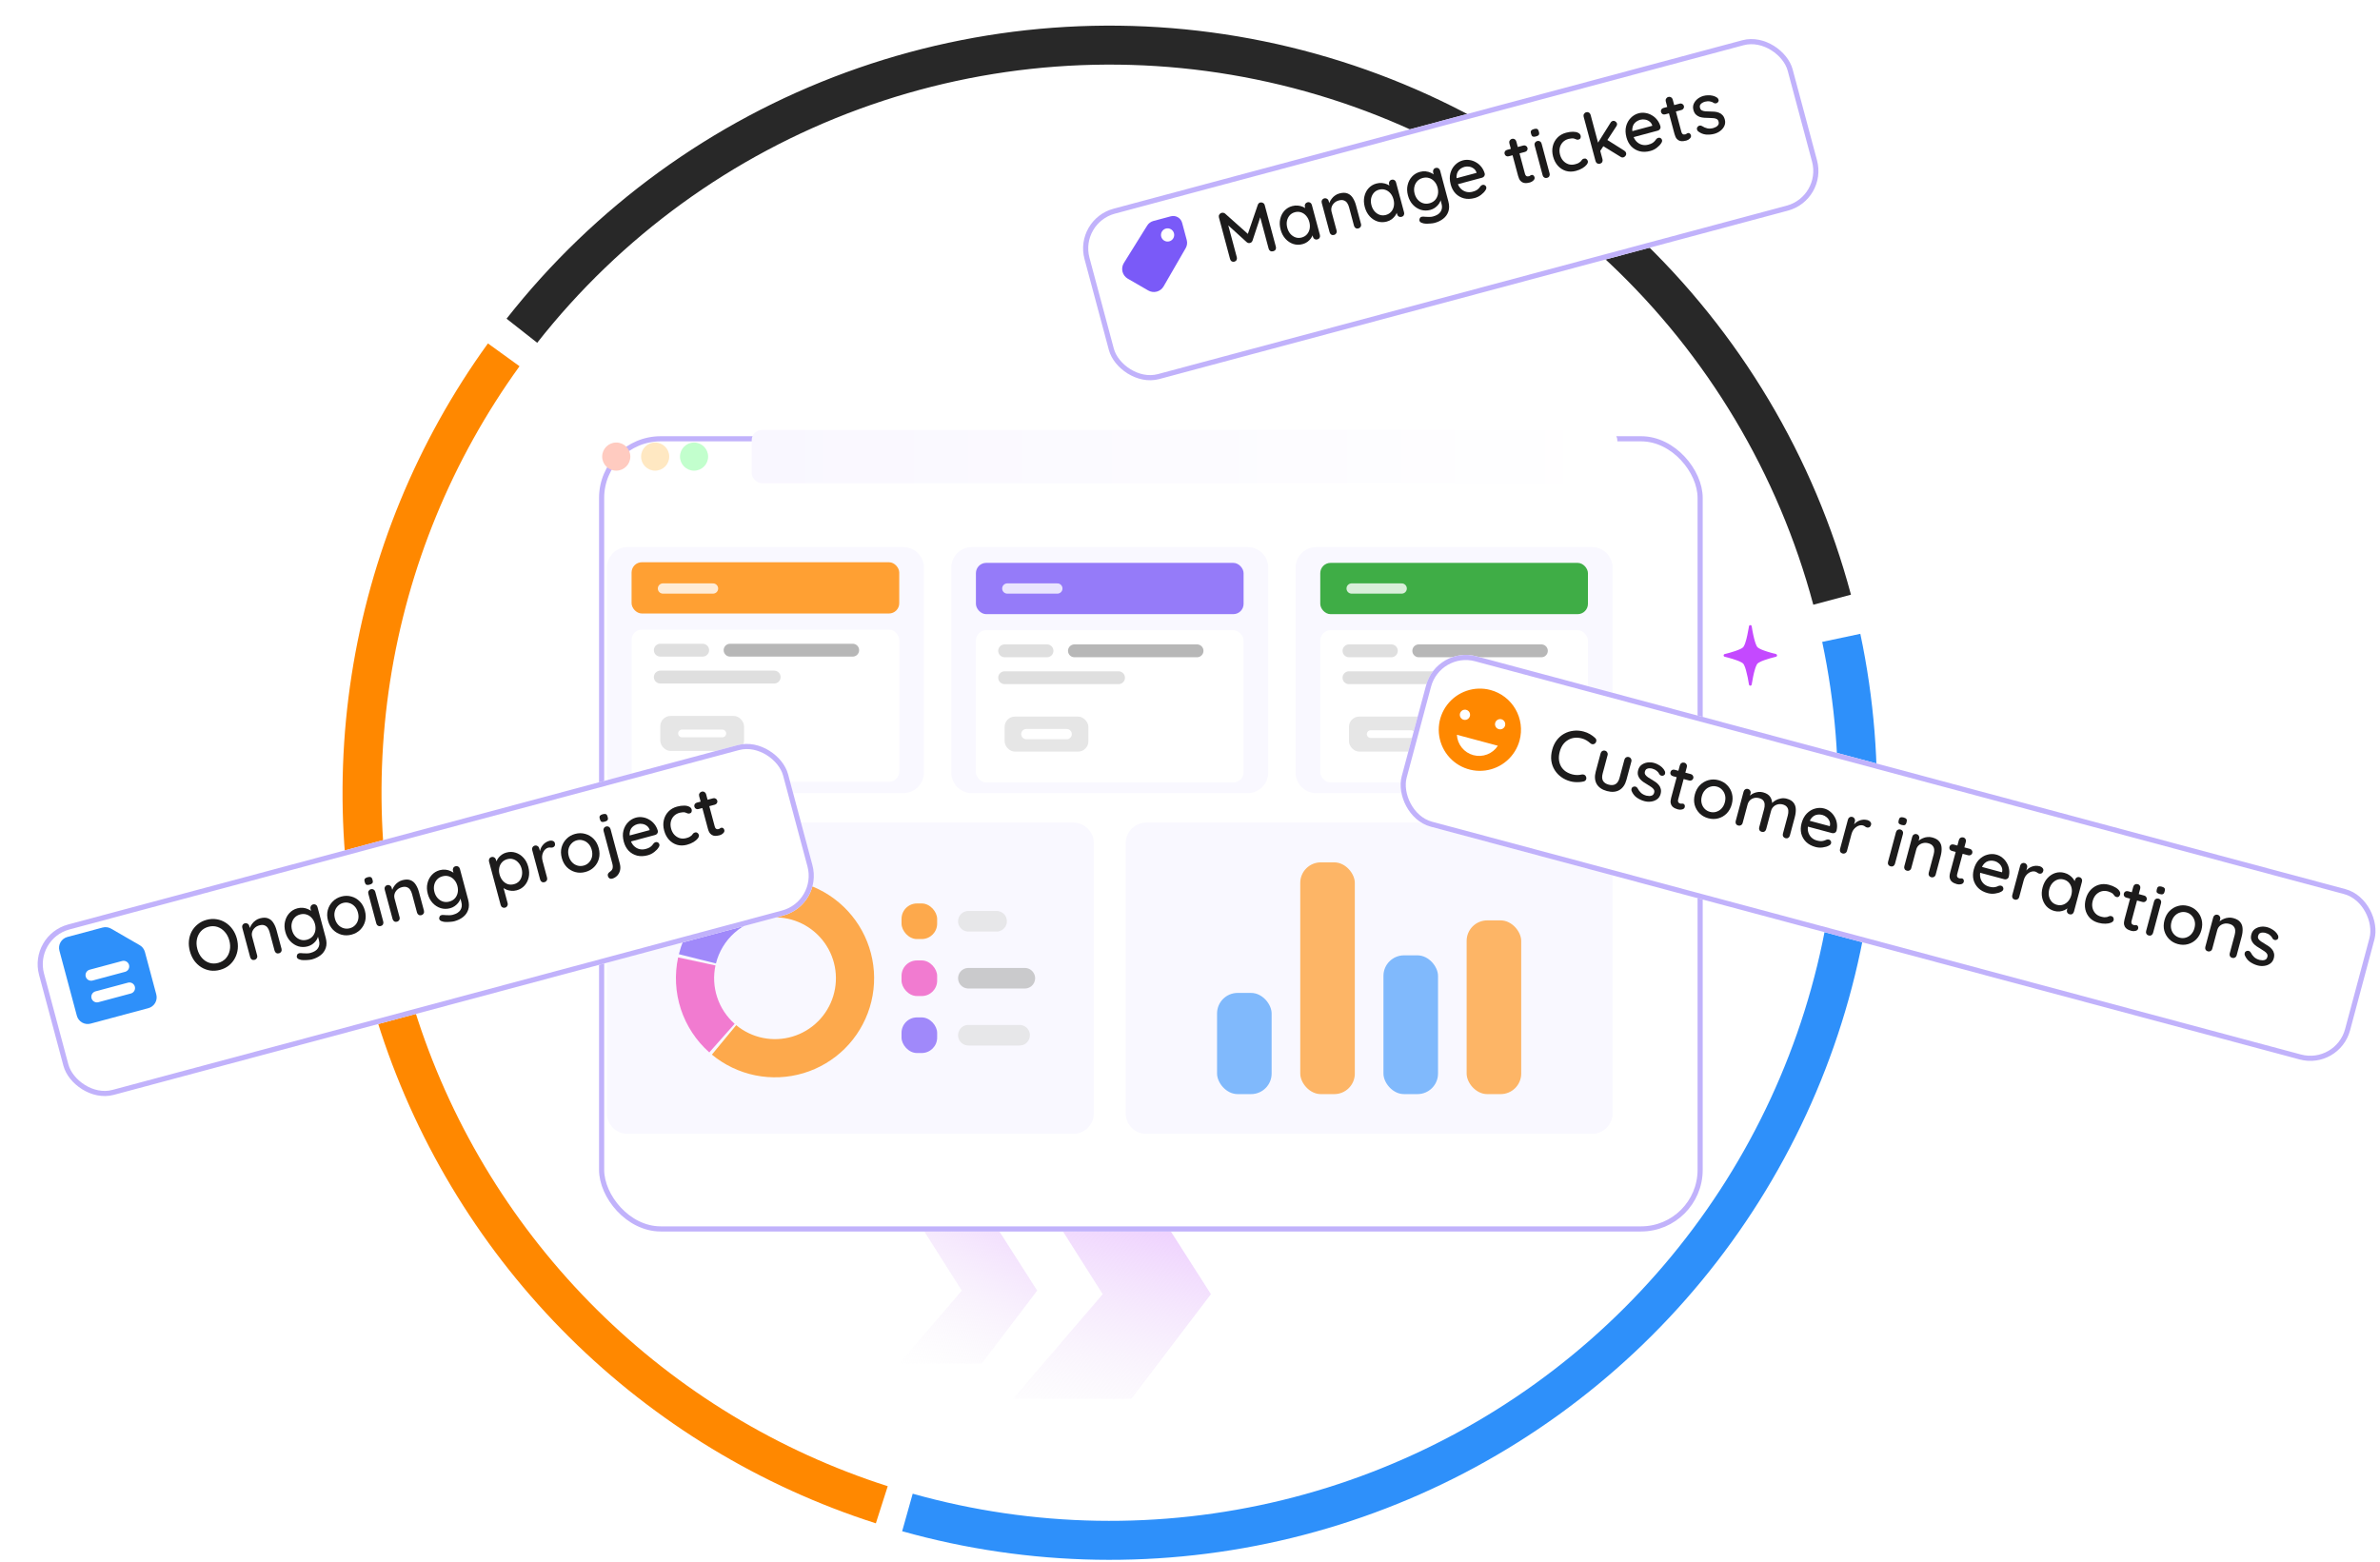 <svg width="463" height="304" viewBox="0 0 463 304" fill="none" xmlns="http://www.w3.org/2000/svg">
<path d="M170.387 296.387C147.933 289.199 127.501 276.794 110.765 260.188C94.028 243.581 81.465 223.247 74.102 200.849C66.739 178.452 64.787 154.628 68.406 131.331C72.025 108.034 81.112 85.925 94.922 66.817L101.067 71.258C87.958 89.396 79.334 110.381 75.898 132.495C72.463 154.609 74.316 177.222 81.305 198.481C88.293 219.741 100.219 239.043 116.105 254.805C131.991 270.568 151.385 282.343 172.698 289.166L170.387 296.387Z" fill="#FF8800"/>
<path d="M361.904 123.321C367.224 148.446 365.971 174.518 358.267 199.017C350.562 223.515 336.666 245.611 317.923 263.168C299.18 280.725 276.224 293.148 251.274 299.237C226.325 305.326 200.227 304.873 175.503 297.924L177.555 290.625C201.022 297.221 225.795 297.65 249.477 291.871C273.159 286.092 294.949 274.3 312.74 257.635C330.531 240.97 343.721 219.996 351.034 196.742C358.347 173.488 359.536 148.74 354.487 124.892L361.904 123.321Z" fill="#2E90FA"/>
<path d="M98.547 62.007C115.676 40.215 138.534 23.624 164.561 14.092C190.589 4.559 218.756 2.463 245.907 8.038C273.059 13.612 298.121 26.638 318.287 45.654C338.453 64.67 352.925 88.926 360.081 115.704L352.756 117.662C345.963 92.244 332.227 69.22 313.085 51.17C293.944 33.12 270.155 20.756 244.382 15.465C218.61 10.173 191.874 12.163 167.169 21.211C142.464 30.259 120.767 46.008 104.508 66.693L98.547 62.007Z" fill="#282828"/>
<path d="M219.643 226.877L235.569 251.799L220.081 272.164L197.071 272.164L214.519 251.799L198.728 226.877L219.643 226.877Z" fill="url(#paint0_linear_2109_10298)"/>
<path d="M190.673 233.735L201.775 251.109L190.979 265.306H174.938L187.101 251.109L176.093 233.735L190.673 233.735Z" fill="url(#paint1_linear_2109_10298)"/>
<g filter="url(#filter0_d_2109_10298)">
<rect x="108.537" y="76.873" width="214.705" height="154.734" rx="12" fill="white"/>
<rect x="109.037" y="77.373" width="213.705" height="153.734" rx="11.5" stroke="#C1B2FB"/>
</g>
<circle cx="119.885" cy="88.838" r="2.737" fill="#FFCBC0"/>
<circle cx="127.453" cy="88.838" r="2.737" fill="#FFE8C2"/>
<circle cx="135.021" cy="88.838" r="2.737" fill="#C2FFCD"/>
<rect x="146.237" y="83.643" width="168.395" height="10.39" rx="2" fill="url(#paint2_linear_2109_10298)"/>
<path d="M175.73 106.443C177.939 106.443 179.73 108.234 179.73 110.443L179.73 150.314C179.73 152.523 177.939 154.314 175.73 154.314L122.074 154.314C119.865 154.314 118.074 152.523 118.074 150.314L118.074 110.443C118.074 108.234 119.865 106.443 122.074 106.443L175.73 106.443Z" fill="#F9F8FF"/>
<path d="M242.718 106.443C244.927 106.443 246.718 108.234 246.718 110.443L246.718 150.314C246.718 152.523 244.927 154.314 242.718 154.314L189.062 154.314C186.853 154.314 185.062 152.523 185.062 150.314L185.062 110.443C185.062 108.234 186.853 106.443 189.062 106.443L242.718 106.443Z" fill="#F9F8FF"/>
<path d="M309.706 106.443C311.915 106.443 313.706 108.234 313.706 110.443L313.706 150.314C313.706 152.523 311.915 154.314 309.706 154.314L256.05 154.314C253.84 154.314 252.05 152.523 252.05 150.314L252.05 110.443C252.05 108.234 253.84 106.443 256.05 106.443L309.706 106.443Z" fill="#F9F8FF"/>
<path d="M309.706 160.052C311.915 160.052 313.706 161.843 313.706 164.052L313.706 216.613C313.706 218.822 311.915 220.613 309.706 220.613L222.992 220.613C220.783 220.613 218.992 218.822 218.992 216.613L218.992 164.052C218.992 161.843 220.783 160.052 222.992 160.052L309.706 160.052Z" fill="#F9F8FF"/>
<path d="M208.788 160.052C210.997 160.052 212.788 161.843 212.788 164.052L212.788 216.613C212.788 218.822 210.997 220.613 208.788 220.613L122.074 220.613C119.864 220.613 118.074 218.822 118.074 216.613L118.074 164.052C118.074 161.843 119.864 160.052 122.074 160.052L208.788 160.052Z" fill="#F9F8FF"/>
<g opacity="0.6">
<rect x="236.764" y="193.19" width="10.616" height="19.688" rx="4" fill="#2E90FA"/>
<rect x="252.948" y="167.786" width="10.616" height="45.092" rx="4" fill="#FF8800"/>
<rect x="269.133" y="185.878" width="10.616" height="27" rx="4" fill="#2E90FA"/>
<rect x="285.317" y="179.077" width="10.616" height="33.801" rx="4" fill="#FF8800"/>
</g>
<g opacity="0.7">
<path d="M132.067 185.654C133.005 181.905 135.048 178.524 137.931 175.95C140.813 173.377 144.403 171.729 148.234 171.22L149.212 178.588C146.858 178.9 144.652 179.913 142.881 181.495C141.109 183.076 139.854 185.154 139.278 187.457L132.067 185.654Z" fill="#7A5AF8"/>
<path d="M137.987 204.764C135.428 202.497 133.518 199.592 132.452 196.344C131.387 193.097 131.203 189.624 131.921 186.282L139.188 187.844C138.747 189.897 138.859 192.031 139.514 194.026C140.169 196.022 141.343 197.808 142.915 199.2L137.987 204.764Z" fill="#EE46BC"/>
<path d="M148.947 171.139C152.104 170.839 155.285 171.322 158.21 172.546C161.135 173.769 163.714 175.695 165.716 178.153C167.719 180.611 169.085 183.524 169.693 186.636C170.301 189.748 170.132 192.962 169.201 195.992C168.27 199.023 166.606 201.778 164.357 204.012C162.107 206.246 159.341 207.891 156.304 208.801C153.267 209.711 150.052 209.858 146.944 209.228C143.837 208.599 140.933 207.213 138.489 205.193L143.223 199.464C144.725 200.705 146.51 201.557 148.419 201.944C150.329 202.331 152.304 202.24 154.171 201.681C156.037 201.122 157.737 200.111 159.119 198.738C160.502 197.366 161.524 195.673 162.096 193.81C162.668 191.948 162.772 189.973 162.399 188.061C162.025 186.149 161.186 184.358 159.955 182.848C158.724 181.338 157.14 180.154 155.342 179.402C153.545 178.651 151.59 178.354 149.65 178.538L148.947 171.139Z" fill="#FF8800"/>
</g>
<g opacity="0.7">
<path d="M188.383 179.246L193.877 179.246" stroke="#DFDFDF" stroke-width="4" stroke-linecap="round"/>
<rect x="175.382" y="175.782" width="6.929" height="6.929" rx="3" fill="#FF8800"/>
<path d="M188.383 190.332L199.37 190.332" stroke="#B7B7B7" stroke-width="4" stroke-linecap="round"/>
<rect x="175.382" y="186.868" width="6.929" height="6.929" rx="3" fill="#EE46BC"/>
<path d="M188.383 201.418L198.353 201.418" stroke="#DFDFDF" stroke-width="4" stroke-linecap="round"/>
<rect x="175.382" y="197.954" width="6.929" height="6.929" rx="3" fill="#7A5AF8"/>
</g>
<rect x="122.866" y="109.391" width="52.072" height="9.976" rx="2" fill="#FFA033"/>
<g filter="url(#filter1_d_2109_10298)">
<rect x="122.866" y="121.499" width="52.072" height="29.616" rx="2" fill="white"/>
</g>
<rect x="128.452" y="139.298" width="16.29" height="6.813" rx="2" fill="#E6E6E6"/>
<path d="M132.674 142.705H140.519" stroke="white" stroke-width="1.5" stroke-linecap="round"/>
<path d="M128.452 131.735H150.609" stroke="#DFDFDF" stroke-width="2.5" stroke-linecap="round"/>
<path d="M128.452 126.502H136.697" stroke="#DFDFDF" stroke-width="2.5" stroke-linecap="round"/>
<path d="M142.028 126.502H165.883" stroke="#B7B7B7" stroke-width="2.5" stroke-linecap="round"/>
<path d="M128.97 114.505H138.706" stroke="white" stroke-opacity="0.8" stroke-width="2" stroke-linecap="round"/>
<rect x="189.854" y="109.517" width="52.072" height="9.976" rx="2" fill="#957BF9"/>
<g filter="url(#filter2_d_2109_10298)">
<rect x="189.854" y="121.625" width="52.072" height="29.616" rx="2" fill="white"/>
</g>
<rect x="195.44" y="139.424" width="16.29" height="6.813" rx="2" fill="#E6E6E6"/>
<path d="M199.662 142.831H207.507" stroke="white" stroke-width="2" stroke-linecap="round"/>
<path d="M195.44 131.861H217.597" stroke="#DFDFDF" stroke-width="2.5" stroke-linecap="round"/>
<path d="M195.44 126.628H203.684" stroke="#DFDFDF" stroke-width="2.5" stroke-linecap="round"/>
<path d="M209.016 126.628H232.871" stroke="#B7B7B7" stroke-width="2.5" stroke-linecap="round"/>
<path d="M195.958 114.505H205.694" stroke="white" stroke-opacity="0.8" stroke-width="2" stroke-linecap="round"/>
<rect x="256.842" y="109.517" width="52.072" height="9.976" rx="2" fill="#3FAD46"/>
<g filter="url(#filter3_d_2109_10298)">
<rect x="256.842" y="121.625" width="52.072" height="29.616" rx="2" fill="white"/>
</g>
<rect x="262.427" y="139.424" width="16.29" height="6.813" rx="2" fill="#E6E6E6"/>
<path d="M266.65 142.831H274.495" stroke="white" stroke-width="1.5" stroke-linecap="round"/>
<path d="M262.427 131.861H284.585" stroke="#DFDFDF" stroke-width="2.5" stroke-linecap="round"/>
<path d="M262.427 126.628H270.672" stroke="#DFDFDF" stroke-width="2.5" stroke-linecap="round"/>
<path d="M276.004 126.628H299.859" stroke="#B7B7B7" stroke-width="2.5" stroke-linecap="round"/>
<path d="M262.945 114.505H272.682" stroke="white" stroke-opacity="0.8" stroke-width="2" stroke-linecap="round"/>
<g filter="url(#filter4_d_2109_10298)">
<rect x="274.495" y="120.625" width="191" height="34.319" rx="8" transform="rotate(15 274.495 120.625)" fill="white"/>
<rect x="274.848" y="121.238" width="190" height="33.319" rx="7.5" transform="rotate(15 274.848 121.238)" stroke="#C1B2FB"/>
</g>
<path d="M436.688 185.838C436.641 185.69 436.644 185.536 436.696 185.376C436.751 185.207 436.884 185.088 437.096 185.02C437.244 184.972 437.383 184.976 437.514 185.03C437.655 185.078 437.772 185.181 437.865 185.342C438.042 185.689 438.263 185.984 438.526 186.229C438.798 186.476 439.155 186.658 439.596 186.777C439.779 186.816 439.971 186.838 440.173 186.844C440.376 186.841 440.563 186.794 440.732 186.704C440.903 186.605 441.023 186.429 441.091 186.177C441.151 185.951 441.127 185.752 441.019 185.578C440.911 185.404 440.751 185.245 440.538 185.101C440.328 184.948 440.097 184.799 439.846 184.655C439.579 184.496 439.311 184.328 439.04 184.149C438.778 183.972 438.55 183.776 438.357 183.56C438.166 183.335 438.028 183.076 437.942 182.782C437.865 182.491 437.877 182.161 437.976 181.791C438.089 181.367 438.304 181.034 438.621 180.79C438.946 180.549 439.321 180.393 439.746 180.323C440.179 180.256 440.621 180.283 441.072 180.403C441.334 180.473 441.599 180.583 441.868 180.733C442.14 180.873 442.391 181.052 442.623 181.268C442.855 181.485 443.039 181.737 443.174 182.025C443.233 182.166 443.245 182.319 443.211 182.484C443.185 182.651 443.074 182.776 442.878 182.858C442.746 182.92 442.604 182.925 442.454 182.875C442.303 182.825 442.19 182.742 442.115 182.625C442.001 182.363 441.825 182.137 441.586 181.947C441.35 181.748 441.06 181.603 440.717 181.511C440.546 181.465 440.359 181.444 440.155 181.447C439.962 181.444 439.786 181.489 439.626 181.581C439.466 181.674 439.353 181.842 439.288 182.085C439.228 182.31 439.252 182.51 439.36 182.684C439.477 182.86 439.645 183.026 439.864 183.181C440.083 183.337 440.328 183.489 440.597 183.639C440.857 183.786 441.109 183.945 441.353 184.117C441.606 184.291 441.819 184.488 441.991 184.708C442.176 184.922 442.302 185.173 442.369 185.461C442.448 185.744 442.437 186.074 442.336 186.452C442.217 186.894 441.985 187.238 441.639 187.483C441.305 187.722 440.917 187.87 440.477 187.926C440.046 187.984 439.614 187.955 439.181 187.839C438.667 187.702 438.178 187.474 437.712 187.156C437.258 186.831 436.917 186.392 436.688 185.838Z" fill="#1C1B1B"/>
<path d="M434.448 178.628C435.088 178.8 435.548 179.068 435.827 179.433C436.108 179.788 436.256 180.21 436.271 180.697C436.297 181.177 436.236 181.692 436.089 182.242L435.118 185.866C435.064 186.065 434.952 186.213 434.781 186.312C434.621 186.405 434.446 186.426 434.257 186.375C434.058 186.322 433.913 186.215 433.821 186.055C433.731 185.886 433.712 185.702 433.765 185.504L434.733 181.893C434.82 181.569 434.852 181.268 434.829 180.992C434.809 180.706 434.707 180.456 434.523 180.243C434.35 180.023 434.065 179.859 433.668 179.753C433.299 179.654 432.953 179.648 432.63 179.736C432.309 179.814 432.033 179.962 431.8 180.18C431.579 180.391 431.425 180.659 431.338 180.984L430.371 184.595C430.318 184.793 430.206 184.942 430.034 185.041C429.874 185.133 429.699 185.154 429.51 185.103C429.312 185.05 429.166 184.943 429.074 184.783C428.984 184.614 428.966 184.431 429.019 184.232L430.555 178.498C430.608 178.3 430.715 178.155 430.875 178.062C431.037 177.961 431.218 177.937 431.416 177.99C431.605 178.041 431.745 178.151 431.835 178.32C431.936 178.482 431.96 178.662 431.907 178.861L431.704 179.618L431.425 179.688C431.541 179.507 431.702 179.337 431.909 179.18C432.127 179.016 432.371 178.879 432.642 178.768C432.916 178.648 433.206 178.576 433.512 178.552C433.821 178.518 434.133 178.544 434.448 178.628Z" fill="#1C1B1B"/>
<path d="M428.256 180.955C428.063 181.676 427.734 182.274 427.268 182.749C426.806 183.214 426.261 183.532 425.636 183.703C425.01 183.873 424.36 183.868 423.683 183.687C423.007 183.506 422.441 183.185 421.985 182.724C421.528 182.264 421.212 181.715 421.034 181.078C420.869 180.435 420.882 179.752 421.076 179.031C421.271 178.301 421.601 177.703 422.063 177.238C422.538 176.766 423.088 176.444 423.713 176.274C424.341 176.094 424.993 176.095 425.669 176.276C426.345 176.457 426.91 176.783 427.364 177.252C427.821 177.713 428.132 178.265 428.297 178.908C428.466 179.543 428.452 180.225 428.256 180.955ZM426.904 180.593C427.037 180.097 427.052 179.642 426.951 179.228C426.851 178.806 426.658 178.445 426.371 178.146C426.096 177.84 425.75 177.631 425.336 177.52C424.921 177.409 424.513 177.416 424.113 177.54C423.715 177.656 423.367 177.872 423.07 178.188C422.775 178.496 422.561 178.898 422.428 179.393C422.3 179.871 422.285 180.322 422.385 180.744C422.484 181.167 422.677 181.528 422.964 181.827C423.251 182.126 423.602 182.331 424.017 182.443C424.432 182.554 424.833 182.55 425.223 182.432C425.621 182.317 425.968 182.101 426.266 181.784C426.563 181.468 426.776 181.071 426.904 180.593Z" fill="#1C1B1B"/>
<path d="M418.854 181.508C418.8 181.707 418.693 181.857 418.53 181.958C418.37 182.05 418.191 182.07 417.993 182.017C417.803 181.966 417.658 181.86 417.556 181.697C417.467 181.528 417.448 181.344 417.501 181.146L419.052 175.358C419.105 175.16 419.212 175.015 419.372 174.922C419.543 174.823 419.724 174.799 419.913 174.85C420.111 174.903 420.256 175.014 420.345 175.183C420.438 175.343 420.458 175.522 420.404 175.721L418.854 181.508ZM420.139 173.954C419.877 173.884 419.7 173.788 419.607 173.666C419.516 173.536 419.501 173.358 419.562 173.132L419.62 172.916C419.68 172.69 419.785 172.55 419.936 172.493C420.086 172.437 420.287 172.443 420.54 172.51C420.81 172.583 420.991 172.684 421.082 172.815C421.175 172.936 421.192 173.105 421.134 173.322L421.076 173.538C421.013 173.772 420.907 173.918 420.756 173.974C420.615 174.033 420.409 174.026 420.139 173.954Z" fill="#1C1B1B"/>
<path d="M413.971 173.402L417.149 174.254C417.329 174.302 417.461 174.405 417.544 174.563C417.639 174.714 417.662 174.88 417.614 175.06C417.568 175.231 417.466 175.358 417.309 175.442C417.16 175.528 416.996 175.546 416.815 175.498L413.637 174.647C413.457 174.598 413.319 174.499 413.225 174.348C413.141 174.19 413.123 174.025 413.168 173.854C413.217 173.674 413.315 173.541 413.464 173.455C413.621 173.372 413.79 173.354 413.971 173.402ZM415.862 172.025C416.06 172.078 416.204 172.189 416.294 172.358C416.387 172.518 416.406 172.697 416.353 172.896L414.672 179.17C414.628 179.333 414.62 179.471 414.648 179.584C414.675 179.698 414.729 179.785 414.81 179.845C414.899 179.908 414.994 179.952 415.093 179.979C415.192 180.006 415.282 180.01 415.364 179.994C415.455 179.979 415.555 179.987 415.663 180.016C415.771 180.045 415.857 180.121 415.92 180.244C415.984 180.368 415.993 180.515 415.947 180.686C415.889 180.902 415.725 181.047 415.454 181.119C415.183 181.192 414.913 181.192 414.642 181.119C414.489 181.078 414.312 181.016 414.112 180.934C413.912 180.851 413.727 180.729 413.558 180.568C413.398 180.409 413.286 180.195 413.222 179.927C413.161 179.65 413.189 179.295 413.305 178.862L415.001 172.533C415.054 172.335 415.16 172.19 415.32 172.097C415.492 171.998 415.672 171.974 415.862 172.025Z" fill="#1C1B1B"/>
<path d="M410.269 172.15C410.756 172.28 411.174 172.45 411.524 172.66C411.876 172.86 412.13 173.083 412.287 173.328C412.455 173.566 412.506 173.807 412.441 174.051C412.4 174.204 412.316 174.336 412.19 174.447C412.066 174.549 411.914 174.576 411.733 174.528C411.607 174.494 411.505 174.442 411.427 174.373C411.358 174.306 411.296 174.232 411.241 174.149C411.185 174.067 411.112 173.98 411.021 173.887C410.936 173.807 410.8 173.722 410.611 173.633C410.431 173.546 410.265 173.482 410.111 173.441C409.634 173.313 409.19 173.31 408.78 173.432C408.38 173.557 408.031 173.777 407.733 174.094C407.445 174.413 407.238 174.806 407.113 175.275C406.987 175.744 406.969 176.189 407.06 176.609C407.159 177.032 407.346 177.396 407.622 177.702C407.906 178.01 408.274 178.224 408.725 178.345C408.995 178.418 409.221 178.459 409.402 178.469C409.585 178.469 409.749 178.455 409.892 178.426C410.049 178.381 410.183 178.33 410.295 178.273C410.418 178.209 410.566 178.201 410.737 178.247C410.935 178.3 411.067 178.403 411.133 178.555C411.209 178.702 411.224 178.865 411.175 179.045C411.122 179.244 410.948 179.405 410.654 179.529C410.372 179.646 410.016 179.711 409.588 179.721C409.16 179.732 408.707 179.674 408.229 179.546C407.526 179.357 406.957 179.031 406.521 178.566C406.094 178.104 405.811 177.555 405.672 176.918C405.542 176.285 405.572 175.616 405.76 174.913C405.951 174.201 406.269 173.609 406.714 173.139C407.161 172.66 407.694 172.329 408.313 172.147C408.932 171.965 409.584 171.966 410.269 172.15Z" fill="#1C1B1B"/>
<path d="M404.533 170.671C404.731 170.724 404.876 170.835 404.966 171.004C405.058 171.164 405.078 171.343 405.024 171.542L403.459 177.383C403.406 177.582 403.298 177.732 403.136 177.833C402.976 177.926 402.796 177.945 402.598 177.892C402.409 177.841 402.263 177.735 402.162 177.572C402.072 177.403 402.054 177.219 402.107 177.021L402.368 176.047L402.641 176.164C402.597 176.326 402.481 176.489 402.293 176.651C402.114 176.815 401.886 176.962 401.61 177.091C401.336 177.211 401.029 177.293 400.689 177.337C400.351 177.372 400.006 177.342 399.654 177.248C399.032 177.081 398.516 176.774 398.104 176.326C397.696 175.868 397.422 175.321 397.283 174.685C397.144 174.049 397.17 173.375 397.361 172.662C397.557 171.932 397.873 171.331 398.308 170.858C398.747 170.376 399.252 170.043 399.823 169.858C400.403 169.675 400.995 169.665 401.6 169.827C401.987 169.931 402.326 170.089 402.617 170.302C402.917 170.518 403.162 170.757 403.352 171.021C403.542 171.285 403.67 171.546 403.736 171.805C403.814 172.058 403.826 172.283 403.772 172.482L403.342 172.41L403.672 171.179C403.723 170.99 403.829 170.845 403.992 170.743C404.163 170.644 404.344 170.62 404.533 170.671ZM400.137 176.044C400.56 176.157 400.963 176.15 401.346 176.02C401.728 175.891 402.059 175.665 402.339 175.344C402.62 175.014 402.823 174.619 402.946 174.159C403.072 173.69 403.094 173.247 403.013 172.829C402.931 172.411 402.757 172.05 402.491 171.747C402.224 171.444 401.879 171.235 401.455 171.122C401.041 171.01 400.642 171.02 400.26 171.149C399.886 171.281 399.555 171.506 399.267 171.825C398.987 172.146 398.785 172.541 398.659 173.01C398.536 173.47 398.514 173.913 398.593 174.34C398.683 174.761 398.857 175.121 399.115 175.422C399.381 175.726 399.722 175.933 400.137 176.044Z" fill="#1C1B1B"/>
<path d="M391.952 175.039C391.754 174.986 391.608 174.88 391.516 174.72C391.426 174.551 391.408 174.367 391.461 174.169L392.997 168.435C393.05 168.236 393.157 168.091 393.317 167.999C393.479 167.897 393.66 167.873 393.858 167.926C394.047 167.977 394.187 168.087 394.277 168.256C394.378 168.418 394.403 168.599 394.349 168.797L393.944 170.312L393.964 169.694C394.104 169.461 394.275 169.256 394.477 169.078C394.688 168.902 394.919 168.761 395.17 168.655C395.421 168.548 395.685 168.483 395.961 168.461C396.247 168.441 396.53 168.468 396.809 168.543C397.043 168.606 397.229 168.723 397.367 168.895C397.504 169.068 397.548 169.248 397.497 169.438C397.432 169.681 397.32 169.844 397.163 169.928C397.008 170.002 396.853 170.019 396.7 169.978C396.565 169.942 396.441 169.879 396.33 169.792C396.22 169.695 396.08 169.623 395.909 169.577C395.719 169.527 395.512 169.524 395.287 169.57C395.062 169.616 394.842 169.717 394.627 169.872C394.414 170.017 394.223 170.208 394.054 170.443C393.893 170.68 393.77 170.961 393.683 171.285L392.813 174.531C392.76 174.729 392.648 174.878 392.476 174.977C392.316 175.069 392.142 175.09 391.952 175.039Z" fill="#1C1B1B"/>
<path d="M386.682 173.772C385.934 173.572 385.326 173.245 384.858 172.791C384.393 172.328 384.079 171.785 383.918 171.162C383.767 170.532 383.787 169.866 383.975 169.162C384.188 168.369 384.526 167.735 384.992 167.261C385.468 166.78 386.004 166.459 386.597 166.3C387.193 166.131 387.78 166.124 388.357 166.278C388.798 166.397 389.194 166.599 389.542 166.886C389.893 167.163 390.179 167.501 390.401 167.899C390.634 168.29 390.785 168.721 390.851 169.193C390.92 169.656 390.893 170.137 390.769 170.635C390.712 170.813 390.6 170.943 390.433 171.023C390.267 171.104 390.093 171.121 389.913 171.072L384.653 169.663L384.636 168.427L389.721 169.789L389.398 169.963L389.489 169.625C389.556 169.305 389.526 169.002 389.399 168.717C389.275 168.423 389.09 168.175 388.844 167.974C388.601 167.764 388.326 167.618 388.02 167.536C387.749 167.463 387.476 167.439 387.199 167.461C386.934 167.477 386.677 167.553 386.428 167.689C386.188 167.828 385.967 168.039 385.765 168.323C385.575 168.601 385.418 168.969 385.295 169.429C385.162 169.925 385.15 170.386 385.258 170.811C385.366 171.236 385.569 171.599 385.865 171.901C386.163 172.193 386.524 172.396 386.948 172.51C387.281 172.599 387.565 172.642 387.798 172.636C388.034 172.622 388.237 172.585 388.408 172.524C388.579 172.464 388.73 172.403 388.863 172.342C389.02 172.297 389.166 172.293 389.301 172.329C389.463 172.372 389.583 172.467 389.659 172.613C389.739 172.751 389.758 172.896 389.717 173.049C389.664 173.247 389.516 173.401 389.274 173.51C388.968 173.679 388.574 173.796 388.093 173.86C387.621 173.927 387.151 173.898 386.682 173.772Z" fill="#1C1B1B"/>
<path d="M380.044 164.312L383.222 165.163C383.403 165.212 383.534 165.315 383.618 165.472C383.713 165.623 383.736 165.789 383.688 165.969C383.642 166.141 383.54 166.268 383.382 166.351C383.234 166.437 383.069 166.456 382.889 166.408L379.711 165.556C379.531 165.508 379.393 165.408 379.298 165.257C379.215 165.099 379.196 164.935 379.242 164.764C379.29 164.583 379.389 164.45 379.538 164.365C379.695 164.281 379.864 164.264 380.044 164.312ZM381.935 162.934C382.134 162.988 382.278 163.099 382.368 163.268C382.46 163.428 382.48 163.607 382.427 163.805L380.745 170.08C380.702 170.242 380.694 170.38 380.721 170.494C380.749 170.607 380.803 170.694 380.884 170.755C380.973 170.817 381.067 170.862 381.167 170.888C381.266 170.915 381.356 170.92 381.438 170.903C381.529 170.889 381.628 170.896 381.736 170.925C381.845 170.954 381.93 171.03 381.994 171.154C382.058 171.277 382.066 171.424 382.021 171.596C381.963 171.812 381.798 171.956 381.528 172.029C381.257 172.101 380.987 172.101 380.716 172.029C380.563 171.988 380.386 171.926 380.186 171.843C379.986 171.761 379.801 171.639 379.632 171.477C379.471 171.318 379.36 171.105 379.296 170.837C379.235 170.559 379.263 170.204 379.379 169.772L381.074 163.443C381.128 163.245 381.234 163.099 381.394 163.007C381.566 162.908 381.746 162.884 381.935 162.934Z" fill="#1C1B1B"/>
<path d="M375.893 162.939C376.533 163.11 376.992 163.378 377.271 163.743C377.553 164.098 377.701 164.52 377.715 165.007C377.741 165.487 377.681 166.002 377.533 166.552L376.562 170.176C376.509 170.375 376.397 170.523 376.225 170.622C376.065 170.715 375.891 170.736 375.701 170.685C375.503 170.632 375.357 170.525 375.265 170.365C375.175 170.196 375.157 170.012 375.21 169.814L376.177 166.203C376.264 165.879 376.296 165.578 376.274 165.302C376.254 165.016 376.152 164.767 375.967 164.553C375.794 164.333 375.51 164.169 375.113 164.063C374.743 163.964 374.397 163.958 374.074 164.046C373.754 164.124 373.477 164.272 373.245 164.49C373.024 164.701 372.87 164.969 372.783 165.294L371.816 168.905C371.762 169.103 371.65 169.252 371.479 169.351C371.319 169.443 371.144 169.464 370.955 169.413C370.756 169.36 370.611 169.253 370.519 169.093C370.429 168.924 370.41 168.741 370.463 168.542L372 162.809C372.053 162.61 372.159 162.465 372.319 162.372C372.482 162.271 372.662 162.247 372.861 162.3C373.05 162.351 373.19 162.461 373.28 162.63C373.381 162.792 373.405 162.973 373.352 163.171L373.149 163.928L372.869 163.998C372.986 163.817 373.147 163.647 373.353 163.49C373.571 163.326 373.816 163.189 374.087 163.078C374.361 162.958 374.651 162.886 374.957 162.862C375.265 162.828 375.577 162.854 375.893 162.939Z" fill="#1C1B1B"/>
<path d="M368.644 168.055C368.591 168.253 368.483 168.403 368.321 168.505C368.161 168.597 367.982 168.617 367.783 168.563C367.594 168.513 367.449 168.406 367.347 168.244C367.257 168.075 367.239 167.891 367.292 167.693L368.843 161.905C368.896 161.706 369.002 161.561 369.162 161.469C369.334 161.37 369.514 161.345 369.704 161.396C369.902 161.449 370.046 161.56 370.136 161.729C370.229 161.89 370.248 162.069 370.195 162.267L368.644 168.055ZM369.929 160.5C369.668 160.43 369.491 160.334 369.398 160.213C369.307 160.082 369.292 159.904 369.352 159.679L369.41 159.462C369.471 159.237 369.576 159.096 369.726 159.04C369.877 158.983 370.078 158.989 370.331 159.057C370.601 159.129 370.782 159.231 370.872 159.361C370.965 159.483 370.983 159.652 370.925 159.868L370.867 160.085C370.804 160.319 370.697 160.464 370.547 160.521C370.406 160.579 370.2 160.573 369.929 160.5Z" fill="#1C1B1B"/>
<path d="M358.449 166.062C358.25 166.009 358.105 165.902 358.012 165.742C357.922 165.573 357.904 165.39 357.957 165.191L359.494 159.458C359.547 159.259 359.653 159.114 359.813 159.021C359.976 158.92 360.156 158.896 360.354 158.949C360.544 159 360.683 159.11 360.773 159.279C360.875 159.441 360.899 159.622 360.846 159.82L360.44 161.334L360.461 160.717C360.6 160.484 360.771 160.278 360.974 160.101C361.185 159.925 361.416 159.784 361.667 159.677C361.917 159.571 362.181 159.506 362.458 159.484C362.743 159.464 363.026 159.491 363.305 159.566C363.54 159.629 363.726 159.746 363.863 159.918C364.001 160.09 364.044 160.271 363.993 160.46C363.928 160.704 363.817 160.867 363.659 160.951C363.504 161.025 363.35 161.042 363.196 161C363.061 160.964 362.938 160.902 362.826 160.814C362.717 160.717 362.576 160.646 362.405 160.6C362.216 160.549 362.009 160.547 361.784 160.593C361.559 160.639 361.339 160.739 361.123 160.894C360.91 161.04 360.719 161.23 360.55 161.465C360.39 161.703 360.266 161.984 360.179 162.308L359.309 165.554C359.256 165.752 359.144 165.901 358.973 166C358.813 166.092 358.638 166.113 358.449 166.062Z" fill="#1C1B1B"/>
<path d="M353.179 164.795C352.43 164.594 351.822 164.267 351.354 163.813C350.889 163.351 350.576 162.808 350.414 162.184C350.264 161.555 350.283 160.888 350.471 160.185C350.684 159.392 351.023 158.758 351.488 158.284C351.965 157.803 352.5 157.482 353.094 157.322C353.69 157.154 354.276 157.146 354.853 157.301C355.295 157.419 355.69 157.622 356.038 157.908C356.389 158.186 356.675 158.524 356.897 158.921C357.131 159.312 357.281 159.744 357.348 160.216C357.417 160.679 357.39 161.16 357.266 161.658C357.208 161.836 357.096 161.965 356.93 162.046C356.763 162.127 356.59 162.143 356.409 162.095L351.149 160.686L351.132 159.449L356.217 160.812L355.895 160.986L355.985 160.648C356.052 160.328 356.022 160.025 355.895 159.74C355.771 159.446 355.586 159.198 355.341 158.997C355.098 158.787 354.823 158.641 354.516 158.559C354.246 158.486 353.972 158.461 353.696 158.484C353.43 158.5 353.173 158.576 352.924 158.712C352.684 158.85 352.463 159.062 352.262 159.346C352.071 159.624 351.915 159.992 351.791 160.452C351.658 160.948 351.646 161.408 351.755 161.833C351.863 162.259 352.065 162.622 352.361 162.924C352.659 163.216 353.021 163.419 353.444 163.533C353.778 163.622 354.061 163.664 354.295 163.659C354.53 163.645 354.734 163.608 354.904 163.547C355.075 163.487 355.227 163.426 355.359 163.365C355.516 163.32 355.662 163.315 355.797 163.352C355.96 163.395 356.079 163.49 356.156 163.636C356.235 163.773 356.254 163.918 356.213 164.072C356.16 164.27 356.013 164.424 355.771 164.533C355.464 164.702 355.071 164.819 354.59 164.883C354.118 164.95 353.647 164.921 353.179 164.795Z" fill="#1C1B1B"/>
<path d="M342.983 154.164C343.651 154.343 344.12 154.647 344.391 155.077C344.665 155.499 344.785 156.004 344.753 156.595L344.554 156.469L344.707 156.278C344.887 156.075 345.126 155.888 345.423 155.716C345.731 155.538 346.073 155.417 346.448 155.353C346.825 155.28 347.203 155.295 347.581 155.396C348.203 155.563 348.649 155.827 348.919 156.189C349.192 156.543 349.335 156.963 349.35 157.45C349.367 157.928 349.302 158.442 349.154 158.992L348.194 162.575C348.141 162.774 348.033 162.923 347.871 163.025C347.711 163.117 347.531 163.137 347.333 163.084C347.144 163.033 346.998 162.926 346.897 162.764C346.807 162.595 346.789 162.411 346.842 162.213L347.798 158.643C347.883 158.327 347.915 158.027 347.895 157.741C347.884 157.458 347.791 157.211 347.615 156.999C347.451 156.782 347.185 156.623 346.815 156.524C346.464 156.43 346.126 156.427 345.803 156.514C345.492 156.595 345.224 156.745 345.001 156.966C344.778 157.186 344.624 157.454 344.539 157.77L343.583 161.34C343.529 161.538 343.422 161.688 343.259 161.789C343.099 161.882 342.92 161.901 342.722 161.848C342.523 161.795 342.378 161.688 342.286 161.528C342.196 161.359 342.177 161.176 342.23 160.977L343.191 157.394C343.275 157.078 343.307 156.778 343.287 156.492C343.276 156.209 343.187 155.963 343.021 155.754C342.855 155.545 342.587 155.391 342.217 155.292C341.866 155.198 341.534 155.191 341.223 155.272C340.911 155.353 340.644 155.503 340.42 155.724C340.206 155.947 340.057 156.216 339.972 156.531L339.012 160.115C338.959 160.313 338.846 160.462 338.675 160.561C338.515 160.653 338.34 160.674 338.151 160.623C337.953 160.57 337.807 160.464 337.715 160.304C337.625 160.135 337.606 159.951 337.66 159.753L339.196 154.019C339.249 153.82 339.356 153.675 339.516 153.583C339.678 153.481 339.859 153.457 340.057 153.51C340.246 153.561 340.386 153.671 340.476 153.84C340.577 154.002 340.601 154.183 340.548 154.381L340.334 155.179L340.038 155.259C340.154 155.077 340.312 154.902 340.512 154.734C340.712 154.565 340.943 154.424 341.205 154.311C341.476 154.2 341.761 154.126 342.061 154.091C342.36 154.055 342.668 154.079 342.983 154.164Z" fill="#1C1B1B"/>
<path d="M336.897 156.476C336.704 157.197 336.374 157.795 335.909 158.269C335.446 158.734 334.902 159.052 334.277 159.223C333.651 159.394 333 159.388 332.324 159.207C331.648 159.026 331.082 158.705 330.625 158.245C330.169 157.784 329.852 157.235 329.675 156.599C329.509 155.955 329.523 155.273 329.716 154.551C329.912 153.821 330.241 153.223 330.704 152.758C331.178 152.286 331.728 151.965 332.354 151.794C332.982 151.615 333.634 151.615 334.31 151.797C334.986 151.978 335.551 152.303 336.005 152.773C336.461 153.233 336.772 153.785 336.938 154.428C337.106 155.063 337.093 155.745 336.897 156.476ZM335.545 156.113C335.678 155.617 335.693 155.163 335.591 154.749C335.492 154.326 335.299 153.965 335.012 153.666C334.736 153.36 334.391 153.152 333.977 153.041C333.562 152.93 333.154 152.936 332.754 153.061C332.355 153.176 332.008 153.392 331.71 153.709C331.415 154.016 331.201 154.418 331.069 154.914C330.941 155.392 330.926 155.842 331.026 156.265C331.125 156.687 331.318 157.048 331.605 157.348C331.892 157.647 332.243 157.852 332.658 157.963C333.072 158.074 333.474 158.071 333.863 157.953C334.261 157.837 334.609 157.621 334.907 157.305C335.204 156.988 335.417 156.591 335.545 156.113Z" fill="#1C1B1B"/>
<path d="M325.768 149.769L328.946 150.62C329.126 150.668 329.258 150.771 329.341 150.929C329.436 151.08 329.459 151.246 329.411 151.426C329.365 151.597 329.263 151.725 329.106 151.808C328.957 151.894 328.793 151.912 328.612 151.864L325.434 151.013C325.254 150.964 325.116 150.865 325.022 150.714C324.938 150.556 324.92 150.392 324.965 150.22C325.014 150.04 325.112 149.907 325.261 149.821C325.418 149.738 325.587 149.72 325.768 149.769ZM327.659 148.391C327.857 148.444 328.001 148.555 328.091 148.724C328.184 148.884 328.203 149.064 328.15 149.262L326.469 155.537C326.425 155.699 326.417 155.837 326.445 155.95C326.472 156.064 326.526 156.151 326.607 156.211C326.696 156.274 326.791 156.318 326.89 156.345C326.989 156.372 327.079 156.377 327.161 156.36C327.252 156.345 327.352 156.353 327.46 156.382C327.568 156.411 327.654 156.487 327.717 156.61C327.781 156.734 327.79 156.881 327.744 157.052C327.686 157.269 327.522 157.413 327.251 157.485C326.98 157.558 326.71 157.558 326.439 157.485C326.286 157.444 326.109 157.382 325.909 157.3C325.709 157.217 325.524 157.095 325.355 156.934C325.195 156.775 325.083 156.561 325.019 156.293C324.958 156.016 324.986 155.661 325.102 155.228L326.798 148.9C326.851 148.701 326.957 148.556 327.117 148.463C327.289 148.364 327.469 148.34 327.659 148.391Z" fill="#1C1B1B"/>
<path d="M317.398 153.874C317.351 153.726 317.354 153.572 317.406 153.413C317.461 153.244 317.594 153.125 317.806 153.056C317.954 153.009 318.093 153.012 318.224 153.066C318.365 153.114 318.483 153.218 318.575 153.378C318.753 153.725 318.973 154.021 319.236 154.265C319.508 154.512 319.865 154.695 320.307 154.813C320.489 154.852 320.681 154.875 320.883 154.88C321.087 154.877 321.273 154.83 321.442 154.74C321.613 154.641 321.733 154.466 321.801 154.213C321.861 153.988 321.837 153.788 321.729 153.614C321.621 153.44 321.461 153.282 321.248 153.138C321.038 152.985 320.807 152.836 320.556 152.691C320.289 152.533 320.021 152.364 319.75 152.185C319.488 152.009 319.26 151.813 319.067 151.596C318.876 151.371 318.738 151.112 318.652 150.819C318.575 150.528 318.587 150.197 318.686 149.828C318.799 149.404 319.014 149.07 319.331 148.826C319.656 148.585 320.031 148.43 320.456 148.36C320.889 148.292 321.332 148.319 321.782 148.44C322.044 148.51 322.309 148.62 322.578 148.769C322.85 148.909 323.102 149.088 323.333 149.305C323.565 149.521 323.749 149.773 323.884 150.061C323.943 150.202 323.955 150.355 323.921 150.52C323.895 150.687 323.785 150.812 323.588 150.895C323.456 150.956 323.315 150.962 323.164 150.911C323.013 150.861 322.9 150.778 322.825 150.661C322.712 150.399 322.535 150.173 322.296 149.983C322.06 149.785 321.77 149.639 321.427 149.548C321.256 149.502 321.069 149.48 320.865 149.484C320.672 149.481 320.496 149.525 320.336 149.618C320.176 149.71 320.064 149.878 319.998 150.121C319.938 150.347 319.962 150.546 320.07 150.72C320.187 150.896 320.355 151.062 320.574 151.218C320.793 151.373 321.038 151.525 321.307 151.675C321.567 151.822 321.819 151.981 322.063 152.153C322.316 152.327 322.529 152.524 322.702 152.744C322.886 152.958 323.012 153.209 323.079 153.498C323.158 153.78 323.147 154.11 323.046 154.489C322.927 154.931 322.695 155.274 322.349 155.52C322.015 155.759 321.627 155.906 321.187 155.962C320.756 156.02 320.324 155.992 319.891 155.876C319.377 155.738 318.888 155.51 318.422 155.192C317.968 154.868 317.627 154.428 317.398 153.874Z" fill="#1C1B1B"/>
<path d="M316.87 147.297C317.059 147.348 317.199 147.458 317.289 147.627C317.39 147.789 317.414 147.97 317.361 148.168L316.408 151.725C316.157 152.662 315.699 153.327 315.033 153.719C314.37 154.102 313.561 154.165 312.605 153.909C311.659 153.655 310.994 153.197 310.611 152.534C310.24 151.864 310.18 151.061 310.431 150.123L311.384 146.567C311.437 146.368 311.544 146.223 311.704 146.131C311.866 146.029 312.047 146.005 312.245 146.058C312.434 146.109 312.574 146.219 312.664 146.388C312.765 146.55 312.789 146.731 312.736 146.929L311.783 150.486C311.626 151.072 311.644 151.545 311.838 151.906C312.04 152.269 312.407 152.522 312.939 152.665C313.48 152.81 313.928 152.775 314.285 152.562C314.642 152.348 314.899 151.948 315.056 151.362L316.009 147.806C316.062 147.608 316.169 147.462 316.329 147.37C316.491 147.268 316.672 147.244 316.87 147.297Z" fill="#1C1B1B"/>
<path d="M310.327 143.602C310.499 143.754 310.57 143.938 310.542 144.152C310.522 144.369 310.422 144.545 310.241 144.68C310.105 144.789 309.954 144.831 309.787 144.805C309.629 144.782 309.484 144.71 309.353 144.587C309.127 144.382 308.881 144.2 308.615 144.042C308.348 143.883 308.052 143.761 307.728 143.674C307.214 143.536 306.727 143.497 306.266 143.557C305.817 143.611 305.401 143.756 305.019 143.992C304.64 144.218 304.312 144.522 304.036 144.902C303.769 145.285 303.567 145.733 303.429 146.247C303.277 146.815 303.227 147.343 303.28 147.83C303.336 148.309 303.471 148.741 303.686 149.128C303.913 149.507 304.209 149.828 304.574 150.09C304.95 150.345 305.377 150.537 305.854 150.665C306.161 150.747 306.468 150.791 306.776 150.796C307.093 150.804 307.401 150.77 307.701 150.696C307.885 150.659 308.05 150.674 308.196 150.742C308.354 150.803 308.464 150.915 308.527 151.077C308.629 151.307 308.632 151.516 308.533 151.702C308.447 151.881 308.295 151.996 308.079 152.044C307.82 152.11 307.543 152.152 307.249 152.169C306.954 152.187 306.66 152.185 306.366 152.165C306.072 152.144 305.781 152.095 305.492 152.017C304.843 151.844 304.259 151.571 303.74 151.2C303.221 150.829 302.792 150.376 302.452 149.84C302.112 149.305 301.893 148.7 301.793 148.026C301.703 147.354 301.761 146.631 301.969 145.856C302.155 145.161 302.444 144.553 302.835 144.03C303.238 143.5 303.712 143.081 304.259 142.773C304.816 142.459 305.42 142.263 306.068 142.186C306.72 142.099 307.392 142.149 308.086 142.335C308.519 142.451 308.924 142.617 309.301 142.834C309.686 143.054 310.028 143.309 310.327 143.602Z" fill="#1C1B1B"/>
<path d="M289.961 134.252C288.432 133.843 286.817 133.896 285.319 134.404C283.82 134.913 282.507 135.854 281.543 137.11C280.58 138.365 280.011 139.878 279.907 141.456C279.804 143.035 280.171 144.609 280.962 145.98C281.753 147.35 282.933 148.455 284.352 149.155C285.771 149.855 287.366 150.118 288.934 149.911C290.503 149.705 291.975 149.038 293.165 147.994C294.355 146.951 295.208 145.579 295.618 144.05C296.167 142.001 295.879 139.817 294.818 137.98C293.758 136.142 292.01 134.801 289.961 134.252ZM284.022 138.816C284.074 138.625 284.18 138.453 284.329 138.323C284.478 138.192 284.662 138.109 284.858 138.083C285.054 138.057 285.253 138.09 285.431 138.178C285.608 138.265 285.755 138.403 285.854 138.575C285.953 138.746 285.999 138.943 285.986 139.14C285.973 139.337 285.902 139.526 285.782 139.683C285.661 139.84 285.497 139.958 285.31 140.022C285.122 140.085 284.92 140.092 284.729 140.041C284.473 139.972 284.255 139.804 284.122 139.575C283.99 139.345 283.954 139.072 284.022 138.816ZM286.632 146.928C285.745 146.691 284.957 146.18 284.38 145.467C283.802 144.754 283.466 143.877 283.419 142.961L291.393 145.097C290.894 145.867 290.165 146.458 289.31 146.787C288.454 147.116 287.517 147.165 286.632 146.928ZM291.573 141.874C291.382 141.823 291.21 141.716 291.08 141.568C290.95 141.419 290.866 141.235 290.84 141.039C290.815 140.843 290.847 140.643 290.935 140.466C291.022 140.289 291.161 140.141 291.332 140.042C291.503 139.943 291.7 139.898 291.897 139.911C292.095 139.923 292.284 139.995 292.441 140.115C292.598 140.235 292.715 140.4 292.779 140.587C292.842 140.774 292.849 140.976 292.798 141.167C292.764 141.294 292.705 141.414 292.624 141.518C292.544 141.623 292.444 141.71 292.33 141.776C292.215 141.841 292.089 141.884 291.959 141.9C291.828 141.917 291.695 141.908 291.568 141.873L291.573 141.874Z" fill="#FF8800"/>
<g filter="url(#filter5_d_2109_10298)">
<rect x="203.905" y="37.675" width="142.62" height="34.319" rx="8" transform="rotate(-15 203.905 37.675)" fill="white"/>
<rect x="204.518" y="38.029" width="141.62" height="33.319" rx="7.5" transform="rotate(-15 204.518 38.029)" stroke="#C1B2FB"/>
</g>
<path d="M330.342 25.549C330.227 25.445 330.153 25.31 330.118 25.146C330.081 24.972 330.137 24.802 330.286 24.637C330.391 24.522 330.513 24.455 330.653 24.437C330.8 24.408 330.953 24.439 331.113 24.531C331.44 24.743 331.779 24.889 332.129 24.969C332.488 25.047 332.889 25.027 333.33 24.908C333.508 24.851 333.686 24.774 333.863 24.679C334.038 24.574 334.176 24.44 334.277 24.278C334.376 24.106 334.392 23.894 334.324 23.642C334.264 23.416 334.144 23.256 333.963 23.159C333.783 23.062 333.564 23.005 333.308 22.987C333.05 22.959 332.775 22.946 332.486 22.946C332.175 22.942 331.858 22.931 331.534 22.911C331.219 22.889 330.924 22.833 330.648 22.743C330.37 22.643 330.121 22.488 329.9 22.276C329.688 22.063 329.533 21.771 329.434 21.401C329.32 20.978 329.34 20.581 329.492 20.212C329.653 19.84 329.9 19.518 330.233 19.245C330.575 18.97 330.971 18.772 331.422 18.651C331.683 18.581 331.968 18.543 332.276 18.538C332.581 18.524 332.888 18.553 333.197 18.625C333.507 18.696 333.792 18.823 334.053 19.004C334.174 19.097 334.261 19.224 334.314 19.384C334.375 19.541 334.342 19.704 334.213 19.874C334.129 19.993 334.01 20.069 333.854 20.101C333.698 20.133 333.559 20.117 333.435 20.054C333.206 19.883 332.941 19.776 332.639 19.731C332.334 19.677 332.011 19.696 331.668 19.788C331.497 19.834 331.324 19.909 331.149 20.014C330.981 20.108 330.851 20.234 330.758 20.394C330.666 20.554 330.652 20.756 330.718 20.999C330.778 21.225 330.898 21.386 331.079 21.482C331.268 21.576 331.497 21.636 331.764 21.661C332.032 21.686 332.32 21.696 332.628 21.691C332.926 21.688 333.224 21.7 333.521 21.727C333.827 21.751 334.11 21.815 334.37 21.919C334.637 22.012 334.871 22.167 335.074 22.383C335.284 22.588 335.439 22.879 335.54 23.258C335.659 23.7 335.63 24.113 335.453 24.499C335.282 24.873 335.021 25.195 334.667 25.463C334.323 25.729 333.935 25.92 333.502 26.036C332.988 26.174 332.45 26.221 331.888 26.179C331.332 26.125 330.817 25.915 330.342 25.549Z" fill="#1C1B1B"/>
<path d="M323.599 21.008L326.777 20.157C326.958 20.108 327.123 20.131 327.274 20.226C327.432 20.31 327.535 20.441 327.583 20.622C327.629 20.793 327.605 20.954 327.51 21.105C327.424 21.254 327.291 21.352 327.111 21.401L323.933 22.252C323.752 22.3 323.583 22.283 323.426 22.2C323.275 22.105 323.176 21.972 323.13 21.8C323.082 21.62 323.101 21.456 323.187 21.307C323.281 21.156 323.419 21.056 323.599 21.008ZM324.548 18.869C324.747 18.816 324.927 18.84 325.089 18.942C325.249 19.034 325.356 19.18 325.409 19.378L327.09 25.653C327.134 25.815 327.196 25.938 327.277 26.023C327.357 26.108 327.448 26.156 327.547 26.168C327.656 26.177 327.76 26.169 327.859 26.142C327.959 26.116 328.039 26.075 328.102 26.019C328.173 25.962 328.263 25.918 328.371 25.889C328.479 25.86 328.592 25.883 328.709 25.958C328.825 26.033 328.907 26.156 328.953 26.328C329.011 26.544 328.94 26.751 328.742 26.949C328.544 27.147 328.31 27.283 328.039 27.355C327.886 27.396 327.702 27.431 327.488 27.459C327.273 27.488 327.052 27.475 326.825 27.42C326.606 27.362 326.403 27.233 326.214 27.033C326.022 26.823 325.869 26.502 325.753 26.069L324.057 19.74C324.004 19.542 324.023 19.363 324.116 19.203C324.215 19.031 324.359 18.92 324.548 18.869Z" fill="#1C1B1B"/>
<path d="M321.057 29.371C320.309 29.572 319.618 29.592 318.986 29.433C318.352 29.265 317.809 28.951 317.357 28.492C316.913 28.022 316.596 27.436 316.408 26.732C316.195 25.939 316.172 25.221 316.337 24.577C316.51 23.922 316.813 23.377 317.247 22.942C317.679 22.498 318.183 22.198 318.76 22.044C319.202 21.925 319.645 21.903 320.09 21.977C320.533 22.042 320.95 22.191 321.341 22.425C321.738 22.647 322.084 22.945 322.378 23.321C322.669 23.687 322.886 24.117 323.028 24.611C323.067 24.793 323.035 24.961 322.931 25.115C322.827 25.268 322.685 25.369 322.505 25.418L317.245 26.827L316.612 25.765L321.697 24.402L321.505 24.714L321.414 24.376C321.312 24.066 321.134 23.818 320.882 23.635C320.628 23.442 320.344 23.32 320.03 23.269C319.715 23.208 319.404 23.219 319.097 23.301C318.827 23.374 318.577 23.489 318.349 23.647C318.127 23.793 317.943 23.988 317.795 24.23C317.657 24.47 317.571 24.764 317.538 25.11C317.512 25.446 317.561 25.844 317.684 26.303C317.817 26.799 318.036 27.204 318.343 27.518C318.649 27.832 319.006 28.046 319.413 28.159C319.818 28.263 320.232 28.259 320.656 28.145C320.989 28.056 321.256 27.95 321.455 27.829C321.652 27.699 321.81 27.565 321.927 27.427C322.045 27.29 322.146 27.161 322.23 27.042C322.344 26.925 322.468 26.848 322.603 26.812C322.765 26.768 322.916 26.791 323.056 26.879C323.193 26.958 323.282 27.074 323.323 27.227C323.376 27.426 323.326 27.633 323.171 27.848C322.99 28.148 322.708 28.445 322.323 28.742C321.948 29.036 321.526 29.245 321.057 29.371Z" fill="#1C1B1B"/>
<path d="M311.255 31.852C311.066 31.903 310.886 31.884 310.717 31.794C310.555 31.692 310.447 31.542 310.394 31.344L308.082 22.716C308.029 22.518 308.049 22.339 308.141 22.179C308.24 22.007 308.384 21.896 308.573 21.846C308.772 21.792 308.952 21.817 309.115 21.918C309.275 22.01 309.381 22.156 309.434 22.354L311.746 30.982C311.799 31.18 311.781 31.364 311.691 31.533C311.599 31.693 311.453 31.799 311.255 31.852ZM313.75 23.531C313.921 23.485 314.09 23.517 314.254 23.628C314.419 23.738 314.521 23.866 314.56 24.01C314.608 24.19 314.567 24.38 314.437 24.579L311.219 29.5L310.748 27.959L313.308 23.882C313.413 23.699 313.561 23.582 313.75 23.531ZM315.822 30.614C315.633 30.665 315.45 30.632 315.274 30.515L311.804 28.386L312.579 27.164L315.98 29.311C316.165 29.425 316.283 29.578 316.334 29.767C316.387 29.965 316.35 30.149 316.221 30.319C316.099 30.477 315.966 30.576 315.822 30.614Z" fill="#1C1B1B"/>
<path d="M304.66 25.822C305.146 25.692 305.594 25.63 306.001 25.636C306.406 25.634 306.738 25.7 306.996 25.834C307.261 25.956 307.426 26.139 307.491 26.382C307.532 26.535 307.526 26.692 307.472 26.851C307.415 27.002 307.297 27.101 307.117 27.149C306.991 27.183 306.876 27.189 306.774 27.169C306.681 27.145 306.59 27.112 306.501 27.068C306.412 27.024 306.305 26.985 306.18 26.951C306.066 26.924 305.905 26.918 305.697 26.935C305.498 26.95 305.322 26.978 305.169 27.019C304.691 27.147 304.305 27.366 304.012 27.677C303.727 27.985 303.535 28.351 303.436 28.773C303.345 29.194 303.363 29.638 303.489 30.107C303.614 30.576 303.821 30.97 304.11 31.289C304.407 31.605 304.751 31.827 305.143 31.954C305.544 32.078 305.969 32.08 306.42 31.959C306.69 31.887 306.907 31.81 307.068 31.728C307.227 31.637 307.362 31.543 307.471 31.446C307.584 31.329 307.675 31.217 307.744 31.112C307.819 30.995 307.942 30.914 308.113 30.868C308.312 30.815 308.477 30.838 308.61 30.938C308.75 31.026 308.844 31.16 308.892 31.341C308.945 31.539 308.875 31.765 308.683 32.02C308.497 32.263 308.221 32.496 307.856 32.72C307.49 32.943 307.069 33.119 306.591 33.247C305.888 33.435 305.231 33.438 304.622 33.253C304.021 33.066 303.501 32.732 303.063 32.25C302.634 31.766 302.325 31.173 302.136 30.469C301.946 29.757 301.925 29.086 302.075 28.457C302.223 27.818 302.519 27.265 302.964 26.798C303.409 26.331 303.974 26.006 304.66 25.822Z" fill="#1C1B1B"/>
<path d="M301.454 33.739C301.507 33.938 301.489 34.121 301.399 34.29C301.307 34.45 301.161 34.557 300.963 34.61C300.774 34.661 300.594 34.641 300.425 34.551C300.263 34.45 300.155 34.3 300.102 34.102L298.551 28.314C298.498 28.116 298.518 27.936 298.61 27.776C298.709 27.605 298.853 27.494 299.042 27.443C299.241 27.39 299.421 27.414 299.584 27.515C299.744 27.608 299.85 27.753 299.903 27.951L301.454 33.739ZM298.79 26.554C298.528 26.624 298.327 26.63 298.186 26.571C298.042 26.503 297.94 26.357 297.879 26.131L297.821 25.915C297.761 25.69 297.782 25.515 297.884 25.391C297.986 25.267 298.163 25.171 298.416 25.104C298.686 25.031 298.893 25.029 299.037 25.096C299.178 25.155 299.278 25.293 299.336 25.509L299.394 25.726C299.457 25.96 299.437 26.139 299.335 26.263C299.242 26.385 299.06 26.482 298.79 26.554Z" fill="#1C1B1B"/>
<path d="M293.173 29.161L296.351 28.309C296.531 28.261 296.697 28.284 296.848 28.379C297.005 28.462 297.108 28.594 297.156 28.774C297.202 28.946 297.178 29.107 297.083 29.258C296.997 29.407 296.864 29.505 296.684 29.553L293.506 30.405C293.326 30.453 293.157 30.436 292.999 30.352C292.848 30.258 292.75 30.124 292.704 29.953C292.655 29.773 292.674 29.608 292.76 29.46C292.855 29.309 292.992 29.209 293.173 29.161ZM294.122 27.022C294.32 26.969 294.5 26.993 294.663 27.095C294.823 27.187 294.929 27.332 294.982 27.531L296.664 33.806C296.707 33.968 296.769 34.091 296.85 34.176C296.931 34.261 297.021 34.309 297.121 34.321C297.23 34.33 297.334 34.322 297.433 34.295C297.532 34.269 297.613 34.228 297.675 34.172C297.747 34.114 297.836 34.071 297.945 34.042C298.053 34.013 298.165 34.036 298.282 34.111C298.399 34.186 298.48 34.309 298.526 34.48C298.584 34.697 298.514 34.904 298.316 35.102C298.117 35.3 297.883 35.435 297.613 35.508C297.459 35.549 297.276 35.584 297.061 35.612C296.846 35.641 296.625 35.627 296.398 35.572C296.18 35.515 295.976 35.386 295.787 35.185C295.596 34.976 295.442 34.655 295.326 34.222L293.63 27.893C293.577 27.695 293.597 27.516 293.689 27.356C293.788 27.184 293.932 27.073 294.122 27.022Z" fill="#1C1B1B"/>
<path d="M286.866 38.532C286.118 38.733 285.428 38.753 284.796 38.594C284.161 38.426 283.618 38.113 283.167 37.654C282.722 37.184 282.406 36.597 282.217 35.894C282.005 35.1 281.981 34.382 282.147 33.738C282.319 33.084 282.622 32.538 283.057 32.103C283.488 31.659 283.993 31.36 284.57 31.205C285.011 31.087 285.455 31.064 285.9 31.139C286.342 31.203 286.759 31.353 287.15 31.586C287.548 31.808 287.894 32.107 288.188 32.482C288.479 32.849 288.696 33.279 288.838 33.772C288.877 33.955 288.845 34.123 288.741 34.276C288.637 34.43 288.495 34.53 288.315 34.579L283.054 35.988L282.422 34.926L287.506 33.563L287.314 33.876L287.224 33.538C287.121 33.227 286.944 32.98 286.692 32.796C286.437 32.603 286.153 32.481 285.84 32.43C285.524 32.37 285.213 32.38 284.907 32.463C284.636 32.535 284.387 32.65 284.159 32.808C283.937 32.954 283.752 33.149 283.605 33.391C283.466 33.631 283.38 33.925 283.348 34.272C283.322 34.607 283.37 35.005 283.494 35.465C283.626 35.961 283.846 36.365 284.152 36.68C284.459 36.994 284.816 37.207 285.223 37.32C285.627 37.425 286.042 37.42 286.465 37.306C286.799 37.217 287.066 37.112 287.265 36.991C287.462 36.861 287.619 36.727 287.737 36.589C287.855 36.451 287.956 36.322 288.04 36.203C288.153 36.086 288.277 36.009 288.413 35.973C288.575 35.929 288.726 35.952 288.865 36.04C289.003 36.119 289.092 36.235 289.133 36.389C289.186 36.587 289.135 36.794 288.98 37.009C288.8 37.309 288.517 37.607 288.133 37.903C287.757 38.197 287.335 38.407 286.866 38.532Z" fill="#1C1B1B"/>
<path d="M276.236 33.438C276.623 33.334 276.996 33.302 277.355 33.341C277.713 33.38 278.036 33.468 278.324 33.603C278.618 33.727 278.86 33.875 279.051 34.046C279.242 34.217 279.358 34.38 279.399 34.533L279.092 34.63L278.802 33.548C278.751 33.358 278.771 33.179 278.861 33.01C278.95 32.841 279.095 32.73 279.293 32.677C279.491 32.624 279.672 32.648 279.834 32.749C279.994 32.842 280.101 32.987 280.154 33.185L281.752 39.149C281.957 39.915 281.962 40.581 281.765 41.146C281.571 41.719 281.234 42.191 280.753 42.562C280.282 42.93 279.726 43.2 279.086 43.371C278.86 43.431 278.586 43.471 278.263 43.49C277.942 43.518 277.639 43.527 277.356 43.516C277.082 43.502 276.885 43.468 276.764 43.413C276.527 43.361 276.354 43.272 276.243 43.147C276.141 43.02 276.103 42.876 276.127 42.714C276.164 42.492 276.253 42.338 276.394 42.251C276.535 42.165 276.715 42.132 276.933 42.151C277.03 42.154 277.183 42.166 277.392 42.187C277.6 42.209 277.829 42.215 278.078 42.206C278.329 42.206 278.559 42.179 278.766 42.123C279.487 41.93 279.983 41.618 280.255 41.188C280.535 40.755 280.598 40.251 280.443 39.674L280.117 38.457L280.291 38.511C280.315 38.708 280.281 38.925 280.19 39.162C280.105 39.387 279.972 39.611 279.79 39.834C279.608 40.057 279.383 40.262 279.115 40.45C278.853 40.626 278.569 40.756 278.262 40.838C277.622 41.009 277.007 41.005 276.418 40.825C275.826 40.635 275.308 40.306 274.863 39.836C274.416 39.356 274.095 38.756 273.902 38.035C273.709 37.314 273.687 36.638 273.837 36.008C273.985 35.37 274.265 34.826 274.676 34.378C275.094 33.918 275.614 33.605 276.236 33.438ZM276.772 34.628C276.33 34.746 275.972 34.958 275.696 35.264C275.42 35.57 275.237 35.933 275.147 36.353C275.057 36.774 275.075 37.218 275.2 37.687C275.326 38.156 275.533 38.55 275.821 38.868C276.11 39.187 276.449 39.41 276.841 39.537C277.233 39.664 277.649 39.669 278.091 39.55C278.533 39.432 278.893 39.224 279.171 38.928C279.446 38.622 279.629 38.259 279.719 37.838C279.807 37.409 279.788 36.96 279.663 36.491C279.537 36.022 279.33 35.629 279.042 35.31C278.751 34.982 278.411 34.759 278.022 34.641C277.63 34.514 277.214 34.51 276.772 34.628Z" fill="#1C1B1B"/>
<path d="M270.718 34.974C270.916 34.921 271.097 34.946 271.259 35.047C271.419 35.139 271.526 35.285 271.579 35.483L273.144 41.325C273.198 41.523 273.179 41.707 273.089 41.876C272.997 42.036 272.851 42.143 272.653 42.196C272.464 42.246 272.285 42.227 272.116 42.137C271.953 42.035 271.845 41.886 271.792 41.687L271.531 40.714L271.826 40.678C271.87 40.84 271.85 41.039 271.768 41.273C271.695 41.505 271.571 41.746 271.397 41.996C271.22 42.237 270.995 42.461 270.722 42.67C270.447 42.869 270.133 43.016 269.782 43.11C269.16 43.277 268.559 43.269 267.978 43.086C267.395 42.894 266.885 42.558 266.447 42.076C266.008 41.594 265.694 40.998 265.503 40.285C265.307 39.555 265.28 38.876 265.421 38.249C265.56 37.613 265.83 37.072 266.233 36.626C266.644 36.177 267.152 35.872 267.756 35.71C268.143 35.606 268.516 35.574 268.875 35.613C269.242 35.65 269.574 35.735 269.871 35.868C270.167 36.002 270.409 36.164 270.595 36.355C270.789 36.535 270.912 36.725 270.965 36.923L270.557 37.076L270.227 35.845C270.176 35.656 270.196 35.477 270.286 35.308C270.385 35.136 270.529 35.025 270.718 34.974ZM269.597 41.826C270.021 41.713 270.366 41.504 270.633 41.201C270.899 40.898 271.073 40.537 271.154 40.119C271.233 39.692 271.211 39.249 271.088 38.789C270.962 38.32 270.76 37.925 270.481 37.604C270.201 37.282 269.87 37.057 269.488 36.928C269.105 36.798 268.702 36.79 268.278 36.904C267.864 37.015 267.523 37.222 267.256 37.525C266.999 37.826 266.825 38.187 266.735 38.607C266.653 39.025 266.676 39.469 266.801 39.937C266.924 40.397 267.127 40.792 267.409 41.123C267.697 41.441 268.028 41.667 268.401 41.799C268.784 41.928 269.183 41.937 269.597 41.826Z" fill="#1C1B1B"/>
<path d="M260.564 37.638C261.204 37.466 261.736 37.468 262.16 37.645C262.581 37.812 262.92 38.103 263.176 38.517C263.439 38.92 263.644 39.397 263.791 39.947L264.762 43.571C264.815 43.769 264.793 43.954 264.694 44.126C264.601 44.286 264.46 44.391 264.271 44.442C264.073 44.495 263.893 44.475 263.733 44.383C263.571 44.282 263.463 44.132 263.41 43.933L262.443 40.323C262.356 39.998 262.233 39.722 262.075 39.493C261.915 39.256 261.702 39.091 261.435 38.998C261.176 38.894 260.847 38.895 260.451 39.001C260.081 39.1 259.778 39.268 259.542 39.505C259.304 39.734 259.138 40 259.046 40.305C258.961 40.599 258.961 40.908 259.048 41.232L260.016 44.843C260.069 45.041 260.046 45.226 259.947 45.398C259.855 45.557 259.714 45.663 259.524 45.714C259.326 45.767 259.147 45.747 258.987 45.655C258.824 45.553 258.717 45.404 258.663 45.205L257.127 39.471C257.074 39.273 257.094 39.094 257.186 38.934C257.276 38.765 257.42 38.654 257.618 38.6C257.808 38.55 257.984 38.575 258.146 38.677C258.315 38.767 258.426 38.911 258.479 39.109L258.682 39.866L258.475 40.067C258.485 39.852 258.54 39.624 258.64 39.385C258.747 39.134 258.89 38.893 259.07 38.661C259.247 38.42 259.462 38.213 259.714 38.039C259.965 37.856 260.248 37.722 260.564 37.638Z" fill="#1C1B1B"/>
<path d="M254.343 39.362C254.541 39.309 254.721 39.333 254.884 39.435C255.044 39.527 255.15 39.672 255.204 39.871L256.769 45.713C256.822 45.911 256.804 46.095 256.714 46.264C256.621 46.424 256.476 46.531 256.278 46.584C256.088 46.634 255.909 46.615 255.74 46.525C255.578 46.423 255.47 46.273 255.417 46.075L255.156 45.102L255.451 45.066C255.494 45.228 255.475 45.427 255.393 45.661C255.32 45.893 255.196 46.134 255.021 46.384C254.844 46.625 254.619 46.849 254.346 47.058C254.071 47.257 253.758 47.404 253.406 47.498C252.784 47.665 252.183 47.657 251.603 47.474C251.02 47.282 250.509 46.946 250.071 46.464C249.633 45.982 249.318 45.385 249.127 44.673C248.932 43.943 248.905 43.264 249.046 42.637C249.184 42.001 249.455 41.459 249.857 41.014C250.268 40.565 250.776 40.26 251.38 40.098C251.768 39.994 252.141 39.962 252.499 40.001C252.867 40.038 253.199 40.123 253.495 40.256C253.792 40.389 254.033 40.552 254.22 40.743C254.413 40.923 254.536 41.112 254.589 41.311L254.181 41.464L253.851 40.233C253.801 40.044 253.82 39.865 253.91 39.696C254.009 39.524 254.153 39.413 254.343 39.362ZM253.222 46.214C253.645 46.1 253.991 45.892 254.257 45.589C254.524 45.285 254.698 44.925 254.779 44.507C254.858 44.08 254.836 43.636 254.712 43.177C254.587 42.708 254.384 42.313 254.105 41.991C253.826 41.67 253.495 41.445 253.112 41.315C252.73 41.186 252.327 41.178 251.903 41.292C251.488 41.403 251.147 41.61 250.881 41.913C250.623 42.214 250.449 42.575 250.359 42.995C250.278 43.413 250.3 43.856 250.426 44.325C250.549 44.785 250.751 45.18 251.033 45.51C251.321 45.829 251.652 46.055 252.026 46.187C252.408 46.316 252.807 46.325 253.222 46.214Z" fill="#1C1B1B"/>
<path d="M237.642 41.417C237.75 41.388 237.87 41.385 238.001 41.407C238.133 41.43 238.244 41.483 238.334 41.565L243.171 45.878L242.582 46.007L244.689 39.862C244.778 39.616 244.935 39.463 245.16 39.402C245.341 39.354 245.517 39.379 245.688 39.478C245.866 39.566 245.982 39.709 246.035 39.907L248.205 48.007C248.259 48.206 248.24 48.389 248.15 48.559C248.058 48.718 247.908 48.826 247.7 48.882C247.484 48.94 247.291 48.924 247.122 48.834C246.96 48.732 246.852 48.583 246.799 48.384L244.962 41.528L245.42 41.507L243.659 46.834C243.617 46.932 243.556 47.026 243.473 47.116C243.389 47.196 243.291 47.247 243.18 47.267C243.084 47.302 242.974 47.307 242.851 47.282C242.735 47.246 242.635 47.196 242.55 47.131L238.487 43.437L238.667 42.809L240.605 50.044C240.659 50.242 240.64 50.426 240.55 50.595C240.467 50.752 240.326 50.858 240.128 50.911C239.938 50.962 239.764 50.941 239.604 50.849C239.45 50.745 239.347 50.594 239.294 50.395L237.123 42.295C237.073 42.106 237.097 41.925 237.196 41.754C237.304 41.58 237.452 41.468 237.642 41.417Z" fill="#1C1B1B"/>
<path d="M223.167 43.892C223.443 43.45 223.877 43.128 224.381 42.993L227.766 42.086C228.227 41.962 228.718 42.027 229.131 42.266C229.545 42.504 229.846 42.897 229.97 43.358L230.869 46.714C230.939 46.975 230.957 47.248 230.922 47.515C230.886 47.783 230.799 48.041 230.664 48.275L226.365 55.721C226.075 56.223 225.598 56.589 225.038 56.739C224.478 56.889 223.882 56.811 223.38 56.521L219.396 54.221C219.142 54.074 218.92 53.878 218.744 53.644C218.567 53.41 218.44 53.143 218.368 52.859C218.297 52.574 218.284 52.279 218.33 51.989C218.375 51.7 218.478 51.422 218.633 51.173L223.167 43.892ZM227.474 46.955C227.803 46.867 228.084 46.651 228.254 46.356C228.425 46.061 228.471 45.71 228.383 45.381C228.294 45.051 228.079 44.771 227.784 44.6C227.488 44.43 227.137 44.383 226.808 44.472C226.479 44.56 226.198 44.775 226.028 45.071C225.857 45.366 225.811 45.717 225.899 46.046C225.987 46.375 226.203 46.656 226.498 46.827C226.793 46.997 227.144 47.043 227.474 46.955Z" fill="#7A5AF8"/>
<g filter="url(#filter6_d_2109_10298)">
<rect x="0.527" y="176.945" width="150.85" height="34.319" rx="8" transform="rotate(-15 0.527 176.945)" fill="white"/>
<rect x="1.139" y="177.299" width="149.85" height="33.319" rx="7.5" transform="rotate(-15 1.139 177.299)" stroke="#C1B2FB"/>
</g>
<path d="M135.555 156.169L138.733 155.318C138.913 155.269 139.079 155.293 139.23 155.387C139.388 155.471 139.491 155.603 139.539 155.783C139.585 155.954 139.56 156.115 139.466 156.266C139.38 156.415 139.247 156.513 139.066 156.562L135.889 157.413C135.708 157.462 135.539 157.444 135.382 157.361C135.231 157.266 135.132 157.133 135.086 156.962C135.038 156.781 135.057 156.617 135.143 156.468C135.237 156.317 135.375 156.218 135.555 156.169ZM136.504 154.031C136.702 153.978 136.883 154.002 137.045 154.103C137.205 154.196 137.312 154.341 137.365 154.539L139.046 160.814C139.09 160.976 139.152 161.1 139.233 161.184C139.313 161.269 139.403 161.317 139.503 161.329C139.612 161.339 139.716 161.33 139.815 161.304C139.914 161.277 139.995 161.236 140.058 161.181C140.129 161.123 140.219 161.079 140.327 161.05C140.435 161.021 140.548 161.044 140.665 161.119C140.781 161.194 140.863 161.318 140.908 161.489C140.966 161.705 140.896 161.913 140.698 162.111C140.5 162.309 140.266 162.444 139.995 162.516C139.842 162.557 139.658 162.592 139.443 162.621C139.229 162.649 139.008 162.636 138.781 162.581C138.562 162.523 138.359 162.394 138.17 162.194C137.978 161.984 137.824 161.663 137.709 161.23L136.013 154.902C135.96 154.703 135.979 154.524 136.072 154.364C136.171 154.193 136.315 154.081 136.504 154.031Z" fill="#1C1B1B"/>
<path d="M131.723 156.935C132.21 156.805 132.657 156.743 133.065 156.75C133.47 156.747 133.802 156.813 134.06 156.947C134.324 157.069 134.489 157.252 134.555 157.495C134.596 157.649 134.589 157.805 134.535 157.964C134.479 158.115 134.361 158.214 134.18 158.262C134.054 158.296 133.94 158.303 133.838 158.282C133.744 158.258 133.653 158.225 133.564 158.181C133.475 158.137 133.368 158.098 133.243 158.064C133.129 158.037 132.969 158.031 132.761 158.049C132.562 158.063 132.386 158.091 132.232 158.132C131.754 158.26 131.369 158.479 131.075 158.79C130.791 159.098 130.599 159.464 130.499 159.886C130.409 160.307 130.427 160.751 130.552 161.22C130.678 161.689 130.885 162.083 131.173 162.402C131.471 162.718 131.815 162.94 132.207 163.067C132.607 163.191 133.033 163.193 133.484 163.073C133.754 163 133.97 162.923 134.132 162.841C134.291 162.75 134.425 162.656 134.535 162.559C134.648 162.442 134.739 162.33 134.807 162.225C134.882 162.108 135.006 162.027 135.177 161.981C135.375 161.928 135.541 161.951 135.674 162.051C135.813 162.139 135.907 162.273 135.956 162.454C136.009 162.652 135.939 162.878 135.746 163.133C135.56 163.376 135.285 163.609 134.919 163.833C134.554 164.056 134.133 164.232 133.655 164.36C132.951 164.549 132.295 164.551 131.685 164.366C131.084 164.179 130.565 163.845 130.126 163.363C129.697 162.879 129.388 162.286 129.2 161.583C129.009 160.87 128.989 160.199 129.139 159.57C129.287 158.931 129.583 158.378 130.028 157.911C130.473 157.444 131.038 157.119 131.723 156.935Z" fill="#1C1B1B"/>
<path d="M126 166.411C125.252 166.612 124.562 166.632 123.93 166.473C123.295 166.305 122.752 165.992 122.301 165.533C121.856 165.063 121.539 164.476 121.351 163.773C121.138 162.979 121.115 162.261 121.281 161.617C121.453 160.962 121.756 160.417 122.191 159.982C122.622 159.538 123.127 159.239 123.704 159.084C124.145 158.966 124.589 158.943 125.034 159.017C125.476 159.082 125.893 159.232 126.284 159.465C126.682 159.687 127.028 159.986 127.321 160.361C127.613 160.727 127.83 161.157 127.971 161.651C128.011 161.834 127.978 162.002 127.875 162.155C127.771 162.308 127.629 162.409 127.448 162.458L122.188 163.867L121.555 162.805L126.64 161.442L126.448 161.755L126.358 161.416C126.255 161.106 126.078 160.859 125.826 160.675C125.571 160.482 125.287 160.36 124.974 160.309C124.658 160.249 124.347 160.259 124.041 160.342C123.77 160.414 123.521 160.529 123.293 160.687C123.071 160.833 122.886 161.028 122.739 161.27C122.6 161.51 122.514 161.804 122.482 162.151C122.456 162.486 122.504 162.884 122.627 163.344C122.76 163.839 122.98 164.244 123.286 164.558C123.593 164.873 123.95 165.086 124.357 165.199C124.761 165.303 125.176 165.299 125.599 165.185C125.933 165.096 126.199 164.991 126.399 164.869C126.596 164.739 126.753 164.605 126.871 164.468C126.989 164.33 127.089 164.201 127.174 164.082C127.287 163.965 127.411 163.888 127.547 163.852C127.709 163.808 127.86 163.831 127.999 163.919C128.137 163.998 128.226 164.114 128.267 164.268C128.32 164.466 128.269 164.673 128.114 164.888C127.934 165.188 127.651 165.486 127.267 165.782C126.891 166.076 126.469 166.286 126 166.411Z" fill="#1C1B1B"/>
<path d="M120.575 168.039C120.705 168.526 120.718 168.972 120.614 169.376C120.51 169.781 120.321 170.122 120.047 170.398C119.773 170.674 119.452 170.862 119.082 170.961C118.893 171.012 118.723 170.989 118.572 170.895C118.423 170.809 118.326 170.68 118.28 170.509L118.247 170.387C118.204 170.225 118.227 170.079 118.318 169.948C118.399 169.82 118.514 169.707 118.662 169.609C118.852 169.491 118.989 169.353 119.073 169.195C119.168 169.044 119.212 168.868 119.206 168.666C119.212 168.472 119.186 168.266 119.128 168.05L117.418 161.667C117.367 161.478 117.388 161.303 117.48 161.143C117.57 160.974 117.715 160.863 117.913 160.81C118.111 160.756 118.292 160.781 118.454 160.882C118.614 160.974 118.719 161.115 118.77 161.304L120.575 168.039ZM117.632 159.87C117.371 159.94 117.169 159.946 117.028 159.887C116.884 159.819 116.782 159.673 116.722 159.447L116.664 159.231C116.603 159.006 116.624 158.831 116.726 158.707C116.828 158.583 117.006 158.487 117.258 158.42C117.528 158.347 117.736 158.345 117.879 158.413C118.021 158.471 118.12 158.609 118.178 158.825L118.236 159.042C118.299 159.276 118.279 159.455 118.177 159.579C118.084 159.701 117.903 159.798 117.632 159.87Z" fill="#1C1B1B"/>
<path d="M116.47 165.008C116.663 165.729 116.677 166.412 116.511 167.055C116.343 167.69 116.031 168.237 115.574 168.698C115.118 169.158 114.552 169.479 113.875 169.66C113.199 169.841 112.548 169.847 111.923 169.676C111.297 169.505 110.749 169.189 110.277 168.726C109.812 168.251 109.482 167.653 109.289 166.932C109.093 166.202 109.08 165.52 109.248 164.885C109.423 164.239 109.738 163.686 110.195 163.225C110.649 162.756 111.214 162.431 111.89 162.249C112.566 162.068 113.218 162.068 113.846 162.247C114.471 162.418 115.017 162.74 115.482 163.215C115.945 163.68 116.274 164.278 116.47 165.008ZM115.117 165.37C114.985 164.875 114.771 164.473 114.476 164.165C114.178 163.849 113.831 163.633 113.432 163.517C113.041 163.39 112.638 163.382 112.223 163.494C111.808 163.605 111.459 163.814 111.174 164.123C110.887 164.422 110.694 164.783 110.595 165.205C110.493 165.619 110.508 166.074 110.641 166.57C110.769 167.048 110.982 167.445 111.279 167.761C111.577 168.078 111.925 168.294 112.323 168.409C112.721 168.525 113.127 168.527 113.542 168.416C113.957 168.305 114.303 168.101 114.581 167.804C114.868 167.505 115.061 167.144 115.161 166.721C115.26 166.299 115.245 165.848 115.117 165.37Z" fill="#1C1B1B"/>
<path d="M105.935 171.643C105.736 171.696 105.557 171.676 105.397 171.584C105.235 171.483 105.127 171.333 105.074 171.134L103.537 165.401C103.484 165.202 103.504 165.023 103.596 164.863C103.686 164.694 103.83 164.583 104.029 164.53C104.218 164.479 104.394 164.504 104.556 164.606C104.726 164.696 104.837 164.84 104.89 165.038L105.296 166.553L105.005 166.008C105.009 165.736 105.054 165.472 105.141 165.217C105.236 164.96 105.366 164.722 105.529 164.504C105.693 164.287 105.889 164.099 106.118 163.941C106.355 163.781 106.613 163.663 106.893 163.588C107.127 163.526 107.347 163.534 107.552 163.615C107.757 163.695 107.885 163.83 107.936 164.019C108.001 164.263 107.986 164.46 107.891 164.611C107.794 164.753 107.669 164.844 107.516 164.885C107.38 164.922 107.242 164.93 107.102 164.909C106.959 164.88 106.801 164.888 106.63 164.934C106.441 164.985 106.26 165.086 106.089 165.239C105.917 165.391 105.776 165.588 105.667 165.83C105.556 166.063 105.485 166.323 105.456 166.611C105.436 166.897 105.47 167.202 105.556 167.526L106.426 170.772C106.479 170.97 106.456 171.155 106.357 171.327C106.265 171.487 106.124 171.592 105.935 171.643Z" fill="#1C1B1B"/>
<path d="M98.505 165.879C99.136 165.71 99.737 165.718 100.308 165.903C100.889 166.086 101.397 166.414 101.833 166.886C102.266 167.35 102.579 167.942 102.773 168.664C102.966 169.385 102.993 170.064 102.854 170.7C102.713 171.327 102.442 171.864 102.039 172.31C101.637 172.756 101.129 173.061 100.516 173.225C100.174 173.317 99.835 173.35 99.499 173.324C99.164 173.298 98.856 173.23 98.576 173.122C98.293 173.004 98.048 172.867 97.842 172.71C97.644 172.55 97.505 172.389 97.423 172.228L97.741 171.954L98.752 175.727C98.805 175.925 98.781 176.106 98.679 176.268C98.589 176.437 98.45 176.547 98.26 176.598C98.062 176.651 97.882 176.627 97.719 176.525C97.559 176.433 97.453 176.288 97.4 176.089L95.131 167.624C95.081 167.435 95.1 167.256 95.19 167.086C95.28 166.917 95.424 166.806 95.623 166.753C95.812 166.702 95.988 166.728 96.15 166.829C96.322 166.928 96.433 167.072 96.484 167.262L96.734 168.195L96.484 168.131C96.466 167.952 96.504 167.754 96.6 167.535C96.694 167.307 96.827 167.083 97 166.862C97.182 166.64 97.399 166.441 97.652 166.267C97.914 166.091 98.198 165.962 98.505 165.879ZM98.689 167.163C98.257 167.279 97.907 167.489 97.64 167.792C97.38 168.084 97.208 168.435 97.125 168.844C97.041 169.253 97.062 169.691 97.188 170.16C97.311 170.62 97.513 171.015 97.795 171.345C98.075 171.667 98.401 171.893 98.774 172.025C99.154 172.145 99.561 172.148 99.994 172.032C100.417 171.918 100.759 171.715 101.019 171.424C101.277 171.123 101.446 170.763 101.527 170.345C101.615 169.916 101.598 169.471 101.474 169.012C101.351 168.552 101.147 168.167 100.861 167.857C100.581 167.536 100.256 167.314 99.885 167.191C99.511 167.059 99.113 167.05 98.689 167.163Z" fill="#1C1B1B"/>
<path d="M85.55 169.307C85.938 169.203 86.311 169.171 86.67 169.21C87.028 169.249 87.351 169.337 87.638 169.472C87.933 169.596 88.175 169.744 88.366 169.915C88.557 170.086 88.673 170.248 88.714 170.402L88.406 170.499L88.116 169.417C88.066 169.227 88.085 169.048 88.175 168.879C88.265 168.71 88.409 168.599 88.608 168.546C88.806 168.493 88.986 168.517 89.149 168.618C89.309 168.711 89.415 168.856 89.469 169.054L91.067 175.018C91.272 175.784 91.276 176.45 91.08 177.015C90.886 177.588 90.548 178.06 90.068 178.431C89.596 178.799 89.04 179.068 88.4 179.24C88.175 179.3 87.901 179.34 87.577 179.359C87.256 179.387 86.954 179.396 86.671 179.384C86.397 179.371 86.199 179.337 86.078 179.282C85.842 179.23 85.668 179.141 85.558 179.016C85.456 178.889 85.417 178.744 85.442 178.583C85.479 178.361 85.568 178.206 85.709 178.12C85.85 178.034 86.03 178.001 86.247 178.02C86.345 178.022 86.498 178.035 86.706 178.056C86.915 178.077 87.144 178.084 87.393 178.075C87.644 178.075 87.873 178.048 88.081 177.992C88.802 177.799 89.298 177.487 89.569 177.057C89.85 176.624 89.912 176.12 89.758 175.543L89.432 174.326L89.606 174.38C89.629 174.577 89.596 174.794 89.505 175.031C89.42 175.256 89.287 175.48 89.105 175.703C88.923 175.926 88.698 176.131 88.429 176.319C88.168 176.495 87.883 176.625 87.577 176.707C86.937 176.878 86.322 176.874 85.733 176.694C85.141 176.504 84.622 176.175 84.177 175.704C83.73 175.225 83.41 174.625 83.217 173.904C83.023 173.182 83.002 172.507 83.152 171.877C83.3 171.239 83.579 170.695 83.991 170.247C84.409 169.787 84.928 169.474 85.55 169.307ZM86.087 170.497C85.645 170.615 85.286 170.827 85.011 171.133C84.735 171.439 84.552 171.802 84.462 172.222C84.372 172.642 84.389 173.087 84.515 173.556C84.641 174.025 84.847 174.418 85.136 174.737C85.424 175.056 85.764 175.279 86.156 175.406C86.547 175.533 86.964 175.538 87.406 175.419C87.847 175.301 88.207 175.093 88.485 174.796C88.761 174.491 88.944 174.128 89.034 173.707C89.122 173.278 89.103 172.829 88.978 172.36C88.852 171.891 88.645 171.497 88.356 171.179C88.066 170.851 87.726 170.628 87.337 170.51C86.945 170.383 86.528 170.378 86.087 170.497Z" fill="#1C1B1B"/>
<path d="M78.277 171.256C78.917 171.084 79.449 171.087 79.874 171.263C80.295 171.43 80.634 171.721 80.89 172.136C81.153 172.539 81.358 173.015 81.505 173.565L82.476 177.189C82.529 177.388 82.506 177.573 82.407 177.744C82.315 177.904 82.174 178.009 81.985 178.06C81.786 178.113 81.607 178.094 81.447 178.001C81.285 177.9 81.177 177.75 81.124 177.552L80.156 173.941C80.069 173.617 79.947 173.34 79.789 173.112C79.629 172.875 79.416 172.709 79.149 172.617C78.889 172.512 78.561 172.513 78.164 172.62C77.795 172.719 77.492 172.887 77.256 173.124C77.017 173.352 76.852 173.619 76.76 173.923C76.674 174.217 76.675 174.526 76.762 174.851L77.73 178.461C77.783 178.66 77.76 178.844 77.661 179.016C77.568 179.176 77.427 179.281 77.238 179.332C77.04 179.385 76.861 179.366 76.701 179.273C76.538 179.172 76.43 179.022 76.377 178.824L74.841 173.09C74.788 172.891 74.807 172.712 74.9 172.552C74.99 172.383 75.134 172.272 75.332 172.219C75.522 172.168 75.697 172.194 75.86 172.295C76.029 172.385 76.14 172.529 76.193 172.727L76.396 173.485L76.189 173.685C76.199 173.47 76.254 173.243 76.354 173.003C76.461 172.752 76.604 172.511 76.783 172.279C76.96 172.039 77.175 171.831 77.428 171.657C77.679 171.474 77.962 171.34 78.277 171.256Z" fill="#1C1B1B"/>
<path d="M74.558 179.311C74.611 179.509 74.593 179.693 74.503 179.862C74.41 180.022 74.265 180.129 74.067 180.182C73.877 180.233 73.698 180.213 73.529 180.123C73.367 180.022 73.259 179.872 73.206 179.673L71.655 173.885C71.602 173.687 71.621 173.508 71.714 173.348C71.813 173.176 71.957 173.065 72.146 173.015C72.345 172.961 72.525 172.986 72.688 173.087C72.848 173.179 72.954 173.325 73.007 173.523L74.558 179.311ZM71.894 172.126C71.632 172.196 71.431 172.201 71.29 172.143C71.146 172.075 71.044 171.928 70.983 171.703L70.925 171.487C70.865 171.261 70.886 171.087 70.988 170.963C71.09 170.839 71.267 170.743 71.519 170.675C71.79 170.603 71.997 170.6 72.141 170.668C72.282 170.727 72.382 170.864 72.44 171.081L72.498 171.297C72.561 171.532 72.541 171.711 72.439 171.835C72.346 171.956 72.164 172.053 71.894 172.126Z" fill="#1C1B1B"/>
<path d="M70.988 177.195C71.181 177.916 71.195 178.598 71.029 179.242C70.861 179.876 70.549 180.424 70.093 180.884C69.636 181.345 69.07 181.666 68.394 181.847C67.718 182.028 67.067 182.033 66.441 181.863C65.816 181.692 65.267 181.375 64.795 180.912C64.33 180.438 64.001 179.84 63.807 179.119C63.612 178.389 63.598 177.706 63.766 177.072C63.941 176.426 64.257 175.873 64.713 175.412C65.167 174.943 65.732 174.617 66.408 174.436C67.084 174.255 67.736 174.254 68.364 174.434C68.99 174.604 69.535 174.927 70 175.401C70.463 175.867 70.793 176.465 70.988 177.195ZM69.636 177.557C69.503 177.061 69.289 176.66 68.994 176.352C68.697 176.036 68.349 175.82 67.951 175.704C67.559 175.577 67.156 175.569 66.742 175.68C66.327 175.791 65.977 176.001 65.692 176.309C65.406 176.608 65.212 176.969 65.113 177.392C65.011 177.806 65.027 178.261 65.16 178.757C65.288 179.234 65.501 179.631 65.798 179.948C66.095 180.264 66.443 180.48 66.841 180.596C67.239 180.712 67.646 180.714 68.06 180.603C68.475 180.492 68.822 180.288 69.1 179.991C69.386 179.692 69.58 179.331 69.679 178.908C69.778 178.485 69.764 178.035 69.636 177.557Z" fill="#1C1B1B"/>
<path d="M57.844 176.731C58.232 176.627 58.605 176.595 58.963 176.634C59.322 176.673 59.645 176.761 59.932 176.896C60.226 177.02 60.469 177.168 60.66 177.339C60.85 177.51 60.966 177.672 61.007 177.826L60.7 177.922L60.41 176.841C60.359 176.651 60.379 176.472 60.469 176.303C60.559 176.134 60.703 176.023 60.901 175.97C61.1 175.917 61.28 175.941 61.443 176.042C61.603 176.135 61.709 176.28 61.763 176.478L63.36 182.442C63.566 183.208 63.57 183.874 63.374 184.438C63.179 185.012 62.842 185.484 62.362 185.855C61.89 186.223 61.334 186.492 60.694 186.664C60.469 186.724 60.194 186.764 59.871 186.783C59.55 186.811 59.248 186.819 58.965 186.808C58.691 186.795 58.493 186.761 58.372 186.706C58.136 186.654 57.962 186.565 57.852 186.44C57.75 186.313 57.711 186.168 57.736 186.007C57.773 185.785 57.862 185.63 58.003 185.544C58.144 185.458 58.323 185.424 58.541 185.443C58.639 185.446 58.791 185.458 59 185.48C59.209 185.501 59.438 185.508 59.686 185.499C59.938 185.499 60.167 185.472 60.374 185.416C61.096 185.223 61.592 184.911 61.863 184.481C62.143 184.048 62.206 183.543 62.052 182.966L61.725 181.749L61.9 181.804C61.923 182.001 61.89 182.218 61.798 182.455C61.714 182.68 61.581 182.904 61.399 183.127C61.217 183.35 60.992 183.555 60.723 183.743C60.461 183.919 60.177 184.048 59.871 184.131C59.23 184.302 58.616 184.298 58.026 184.118C57.434 183.928 56.916 183.598 56.471 183.128C56.024 182.649 55.704 182.049 55.511 181.328C55.317 180.606 55.296 179.931 55.446 179.301C55.594 178.663 55.873 178.119 56.284 177.671C56.702 177.211 57.222 176.898 57.844 176.731ZM58.381 177.921C57.939 178.039 57.58 178.251 57.304 178.557C57.029 178.863 56.846 179.226 56.756 179.646C56.666 180.066 56.683 180.511 56.809 180.98C56.934 181.449 57.141 181.842 57.43 182.161C57.718 182.48 58.058 182.703 58.45 182.83C58.841 182.957 59.258 182.961 59.7 182.843C60.141 182.725 60.501 182.517 60.779 182.22C61.055 181.915 61.238 181.552 61.328 181.131C61.416 180.702 61.397 180.253 61.271 179.784C61.146 179.315 60.939 178.921 60.65 178.602C60.36 178.275 60.02 178.052 59.63 177.934C59.239 177.807 58.822 177.802 58.381 177.921Z" fill="#1C1B1B"/>
<path d="M50.571 178.68C51.211 178.508 51.743 178.511 52.167 178.687C52.589 178.854 52.928 179.145 53.184 179.56C53.446 179.963 53.651 180.439 53.799 180.989L54.77 184.613C54.823 184.812 54.8 184.996 54.701 185.168C54.609 185.328 54.468 185.433 54.279 185.484C54.08 185.537 53.901 185.518 53.741 185.425C53.578 185.324 53.471 185.174 53.418 184.976L52.45 181.365C52.363 181.04 52.241 180.764 52.083 180.536C51.923 180.298 51.709 180.133 51.443 180.04C51.183 179.936 50.855 179.937 50.458 180.043C50.089 180.142 49.786 180.311 49.55 180.548C49.311 180.776 49.146 181.042 49.054 181.347C48.968 181.641 48.969 181.95 49.056 182.274L50.023 185.885C50.076 186.083 50.053 186.268 49.955 186.44C49.862 186.6 49.721 186.705 49.532 186.756C49.334 186.809 49.154 186.789 48.994 186.697C48.832 186.596 48.724 186.446 48.671 186.247L47.135 180.514C47.081 180.315 47.101 180.136 47.194 179.976C47.283 179.807 47.428 179.696 47.626 179.643C47.815 179.592 47.991 179.617 48.154 179.719C48.323 179.809 48.434 179.953 48.487 180.151L48.69 180.909L48.483 181.109C48.493 180.894 48.548 180.666 48.648 180.427C48.755 180.176 48.898 179.935 49.077 179.703C49.254 179.463 49.469 179.255 49.722 179.081C49.972 178.898 50.256 178.764 50.571 178.68Z" fill="#1C1B1B"/>
<path d="M46.077 182.609C46.26 183.294 46.319 183.964 46.253 184.62C46.185 185.266 46.002 185.866 45.706 186.419C45.419 186.969 45.029 187.445 44.538 187.848C44.044 188.241 43.464 188.527 42.797 188.706C42.139 188.882 41.497 188.923 40.873 188.83C40.247 188.727 39.667 188.51 39.134 188.18C38.61 187.847 38.156 187.417 37.774 186.892C37.398 186.355 37.118 185.744 36.935 185.058C36.751 184.373 36.689 183.709 36.749 183.065C36.815 182.409 36.991 181.806 37.279 181.256C37.575 180.703 37.97 180.23 38.464 179.837C38.955 179.435 39.53 179.145 40.188 178.969C40.855 178.79 41.502 178.752 42.128 178.855C42.752 178.949 43.327 179.162 43.851 179.495C44.384 179.826 44.843 180.258 45.227 180.793C45.61 181.318 45.893 181.924 46.077 182.609ZM44.616 183C44.437 182.333 44.141 181.77 43.728 181.31C43.324 180.849 42.847 180.527 42.296 180.346C41.745 180.165 41.163 180.157 40.55 180.321C39.946 180.483 39.451 180.78 39.064 181.212C38.677 181.644 38.425 182.161 38.306 182.763C38.184 183.356 38.214 183.991 38.395 184.667C38.574 185.334 38.865 185.899 39.27 186.361C39.673 186.822 40.151 187.144 40.702 187.325C41.253 187.506 41.83 187.515 42.434 187.353C43.047 187.189 43.547 186.891 43.934 186.459C44.321 186.027 44.573 185.509 44.692 184.908C44.82 184.303 44.795 183.667 44.616 183Z" fill="#1C1B1B"/>
<path fill-rule="evenodd" clip-rule="evenodd" d="M13.104 182.305C12.545 182.455 12.068 182.821 11.779 183.322C11.49 183.823 11.411 184.418 11.561 184.977L14.949 197.622C15.099 198.181 15.465 198.658 15.966 198.947C16.467 199.236 17.063 199.315 17.622 199.165L28.861 196.153C29.42 196.004 29.897 195.638 30.186 195.137C30.476 194.636 30.554 194.04 30.404 193.481L28.191 185.221C28.041 184.663 27.675 184.187 27.174 183.898L21.615 180.686C21.366 180.543 21.092 180.45 20.808 180.412C20.523 180.375 20.234 180.394 19.957 180.469L13.104 182.305ZM16.674 190.007C16.599 189.728 16.638 189.43 16.783 189.18C16.927 188.929 17.166 188.746 17.445 188.671L23.767 186.977C24.047 186.902 24.345 186.942 24.595 187.086C24.846 187.231 25.029 187.469 25.104 187.749C25.178 188.028 25.139 188.326 24.994 188.576C24.85 188.827 24.612 189.01 24.332 189.085L18.01 190.779C17.73 190.854 17.432 190.814 17.182 190.67C16.931 190.525 16.748 190.287 16.674 190.007ZM17.803 194.222C17.728 193.943 17.767 193.645 17.912 193.395C18.057 193.144 18.295 192.961 18.574 192.886L24.897 191.192C25.176 191.117 25.474 191.157 25.725 191.301C25.975 191.446 26.158 191.684 26.233 191.964C26.308 192.243 26.269 192.541 26.124 192.791C25.979 193.042 25.741 193.225 25.462 193.3L19.139 194.994C18.86 195.069 18.562 195.029 18.311 194.885C18.061 194.74 17.878 194.502 17.803 194.222Z" fill="#2E90FA"/>
<path d="M340.505 133.413C340.364 133.413 340.259 133.313 340.235 133.158C340.09 132.221 339.91 131.293 339.653 130.38C339.561 130.05 339.455 129.725 339.306 129.416C339.25 129.302 339.191 129.19 339.099 129.1C339.01 129.014 338.907 128.949 338.8 128.888C338.506 128.721 338.194 128.595 337.88 128.479C337.31 128.27 336.73 128.097 336.144 127.941C335.937 127.886 335.73 127.835 335.523 127.782C335.392 127.749 335.308 127.645 335.31 127.512C335.311 127.39 335.397 127.288 335.525 127.257C336.216 127.089 336.9 126.9 337.572 126.668C337.923 126.548 338.271 126.419 338.603 126.255C338.765 126.175 338.923 126.089 339.063 125.973C339.13 125.916 339.18 125.847 339.224 125.772C339.35 125.558 339.437 125.327 339.518 125.093C339.687 124.594 339.815 124.084 339.921 123.569C340.015 123.109 340.099 122.646 340.187 122.185C340.208 122.078 340.223 121.97 340.239 121.862C340.262 121.721 340.371 121.625 340.508 121.625C340.645 121.625 340.755 121.725 340.776 121.867C340.863 122.444 340.967 123.017 341.093 123.587C341.187 124.011 341.288 124.433 341.416 124.849C341.499 125.116 341.588 125.382 341.712 125.633C341.769 125.748 341.827 125.866 341.928 125.951C342.017 126.024 342.113 126.092 342.214 126.15C342.487 126.309 342.778 126.426 343.073 126.537C343.599 126.735 344.138 126.897 344.68 127.045C344.945 127.117 345.211 127.188 345.478 127.25C345.686 127.299 345.759 127.52 345.658 127.669C345.619 127.727 345.565 127.764 345.496 127.781C344.715 127.969 343.943 128.187 343.186 128.458C342.851 128.579 342.52 128.71 342.211 128.889C342.12 128.942 342.034 129.004 341.949 129.068C341.858 129.139 341.801 129.238 341.748 129.338C341.614 129.587 341.521 129.855 341.436 130.124C341.272 130.646 341.144 131.179 341.039 131.717C340.946 132.192 340.863 132.669 340.778 133.145C340.766 133.215 340.751 133.278 340.701 133.331C340.647 133.385 340.582 133.413 340.505 133.413Z" fill="#C449FF"/>
<defs>
<filter id="filter0_d_2109_10298" x="108.537" y="76.873" width="222.705" height="162.734" filterUnits="userSpaceOnUse" color-interpolation-filters="sRGB">
<feFlood flood-opacity="0" result="BackgroundImageFix"/>
<feColorMatrix in="SourceAlpha" type="matrix" values="0 0 0 0 0 0 0 0 0 0 0 0 0 0 0 0 0 0 127 0" result="hardAlpha"/>
<feOffset dx="8" dy="8"/>
<feComposite in2="hardAlpha" operator="out"/>
<feColorMatrix type="matrix" values="0 0 0 0 0.792 0 0 0 0 0.741 0 0 0 0 0.988 0 0 0 0.4 0"/>
<feBlend mode="normal" in2="BackgroundImageFix" result="effect1_dropShadow_2109_10298"/>
<feBlend mode="normal" in="SourceGraphic" in2="effect1_dropShadow_2109_10298" result="shape"/>
</filter>
<filter id="filter1_d_2109_10298" x="118.866" y="118.499" width="60.072" height="37.616" filterUnits="userSpaceOnUse" color-interpolation-filters="sRGB">
<feFlood flood-opacity="0" result="BackgroundImageFix"/>
<feColorMatrix in="SourceAlpha" type="matrix" values="0 0 0 0 0 0 0 0 0 0 0 0 0 0 0 0 0 0 127 0" result="hardAlpha"/>
<feOffset dy="1"/>
<feGaussianBlur stdDeviation="2"/>
<feComposite in2="hardAlpha" operator="out"/>
<feColorMatrix type="matrix" values="0 0 0 0 0 0 0 0 0 0 0 0 0 0 0 0 0 0 0.02 0"/>
<feBlend mode="normal" in2="BackgroundImageFix" result="effect1_dropShadow_2109_10298"/>
<feBlend mode="normal" in="SourceGraphic" in2="effect1_dropShadow_2109_10298" result="shape"/>
</filter>
<filter id="filter2_d_2109_10298" x="185.854" y="118.625" width="60.072" height="37.616" filterUnits="userSpaceOnUse" color-interpolation-filters="sRGB">
<feFlood flood-opacity="0" result="BackgroundImageFix"/>
<feColorMatrix in="SourceAlpha" type="matrix" values="0 0 0 0 0 0 0 0 0 0 0 0 0 0 0 0 0 0 127 0" result="hardAlpha"/>
<feOffset dy="1"/>
<feGaussianBlur stdDeviation="2"/>
<feComposite in2="hardAlpha" operator="out"/>
<feColorMatrix type="matrix" values="0 0 0 0 0 0 0 0 0 0 0 0 0 0 0 0 0 0 0.02 0"/>
<feBlend mode="normal" in2="BackgroundImageFix" result="effect1_dropShadow_2109_10298"/>
<feBlend mode="normal" in="SourceGraphic" in2="effect1_dropShadow_2109_10298" result="shape"/>
</filter>
<filter id="filter3_d_2109_10298" x="252.842" y="118.625" width="60.072" height="37.616" filterUnits="userSpaceOnUse" color-interpolation-filters="sRGB">
<feFlood flood-opacity="0" result="BackgroundImageFix"/>
<feColorMatrix in="SourceAlpha" type="matrix" values="0 0 0 0 0 0 0 0 0 0 0 0 0 0 0 0 0 0 127 0" result="hardAlpha"/>
<feOffset dy="1"/>
<feGaussianBlur stdDeviation="2"/>
<feComposite in2="hardAlpha" operator="out"/>
<feColorMatrix type="matrix" values="0 0 0 0 0 0 0 0 0 0 0 0 0 0 0 0 0 0 0.02 0"/>
<feBlend mode="normal" in2="BackgroundImageFix" result="effect1_dropShadow_2109_10298"/>
<feBlend mode="normal" in="SourceGraphic" in2="effect1_dropShadow_2109_10298" result="shape"/>
</filter>
<filter id="filter4_d_2109_10298" x="267.408" y="122.421" width="194.782" height="83.992" filterUnits="userSpaceOnUse" color-interpolation-filters="sRGB">
<feFlood flood-opacity="0" result="BackgroundImageFix"/>
<feColorMatrix in="SourceAlpha" type="matrix" values="0 0 0 0 0 0 0 0 0 0 0 0 0 0 0 0 0 0 127 0" result="hardAlpha"/>
<feOffset dx="5" dy="5"/>
<feComposite in2="hardAlpha" operator="out"/>
<feColorMatrix type="matrix" values="0 0 0 0 0.792 0 0 0 0 0.741 0 0 0 0 0.988 0 0 0 0.3 0"/>
<feBlend mode="normal" in2="BackgroundImageFix" result="effect1_dropShadow_2109_10298"/>
<feBlend mode="normal" in="SourceGraphic" in2="effect1_dropShadow_2109_10298" result="shape"/>
</filter>
<filter id="filter5_d_2109_10298" x="205.701" y="2.559" width="148.051" height="71.471" filterUnits="userSpaceOnUse" color-interpolation-filters="sRGB">
<feFlood flood-opacity="0" result="BackgroundImageFix"/>
<feColorMatrix in="SourceAlpha" type="matrix" values="0 0 0 0 0 0 0 0 0 0 0 0 0 0 0 0 0 0 127 0" result="hardAlpha"/>
<feOffset dx="5" dy="5"/>
<feComposite in2="hardAlpha" operator="out"/>
<feColorMatrix type="matrix" values="0 0 0 0 0.792 0 0 0 0 0.741 0 0 0 0 0.988 0 0 0 0.3 0"/>
<feBlend mode="normal" in2="BackgroundImageFix" result="effect1_dropShadow_2109_10298"/>
<feBlend mode="normal" in="SourceGraphic" in2="effect1_dropShadow_2109_10298" result="shape"/>
</filter>
<filter id="filter6_d_2109_10298" x="2.323" y="139.699" width="156" height="73.601" filterUnits="userSpaceOnUse" color-interpolation-filters="sRGB">
<feFlood flood-opacity="0" result="BackgroundImageFix"/>
<feColorMatrix in="SourceAlpha" type="matrix" values="0 0 0 0 0 0 0 0 0 0 0 0 0 0 0 0 0 0 127 0" result="hardAlpha"/>
<feOffset dx="5" dy="5"/>
<feComposite in2="hardAlpha" operator="out"/>
<feColorMatrix type="matrix" values="0 0 0 0 0.792 0 0 0 0 0.741 0 0 0 0 0.988 0 0 0 0.3 0"/>
<feBlend mode="normal" in2="BackgroundImageFix" result="effect1_dropShadow_2109_10298"/>
<feBlend mode="normal" in="SourceGraphic" in2="effect1_dropShadow_2109_10298" result="shape"/>
</filter>
<linearGradient id="paint0_linear_2109_10298" x1="221.215" y1="230.112" x2="206.223" y2="283.307" gradientUnits="userSpaceOnUse">
<stop stop-color="#EBC5FF"/>
<stop offset="1" stop-color="#F5F5F7" stop-opacity="0"/>
</linearGradient>
<linearGradient id="paint1_linear_2109_10298" x1="204.992" y1="229.562" x2="181.066" y2="271.183" gradientUnits="userSpaceOnUse">
<stop stop-color="#EBC5FF"/>
<stop offset="1" stop-color="#F5F5F7" stop-opacity="0"/>
</linearGradient>
<linearGradient id="paint2_linear_2109_10298" x1="146.237" y1="88.838" x2="314.632" y2="88.838" gradientUnits="userSpaceOnUse">
<stop stop-color="#F9F7FF"/>
<stop offset="1" stop-color="white"/>
</linearGradient>
</defs>
</svg>
